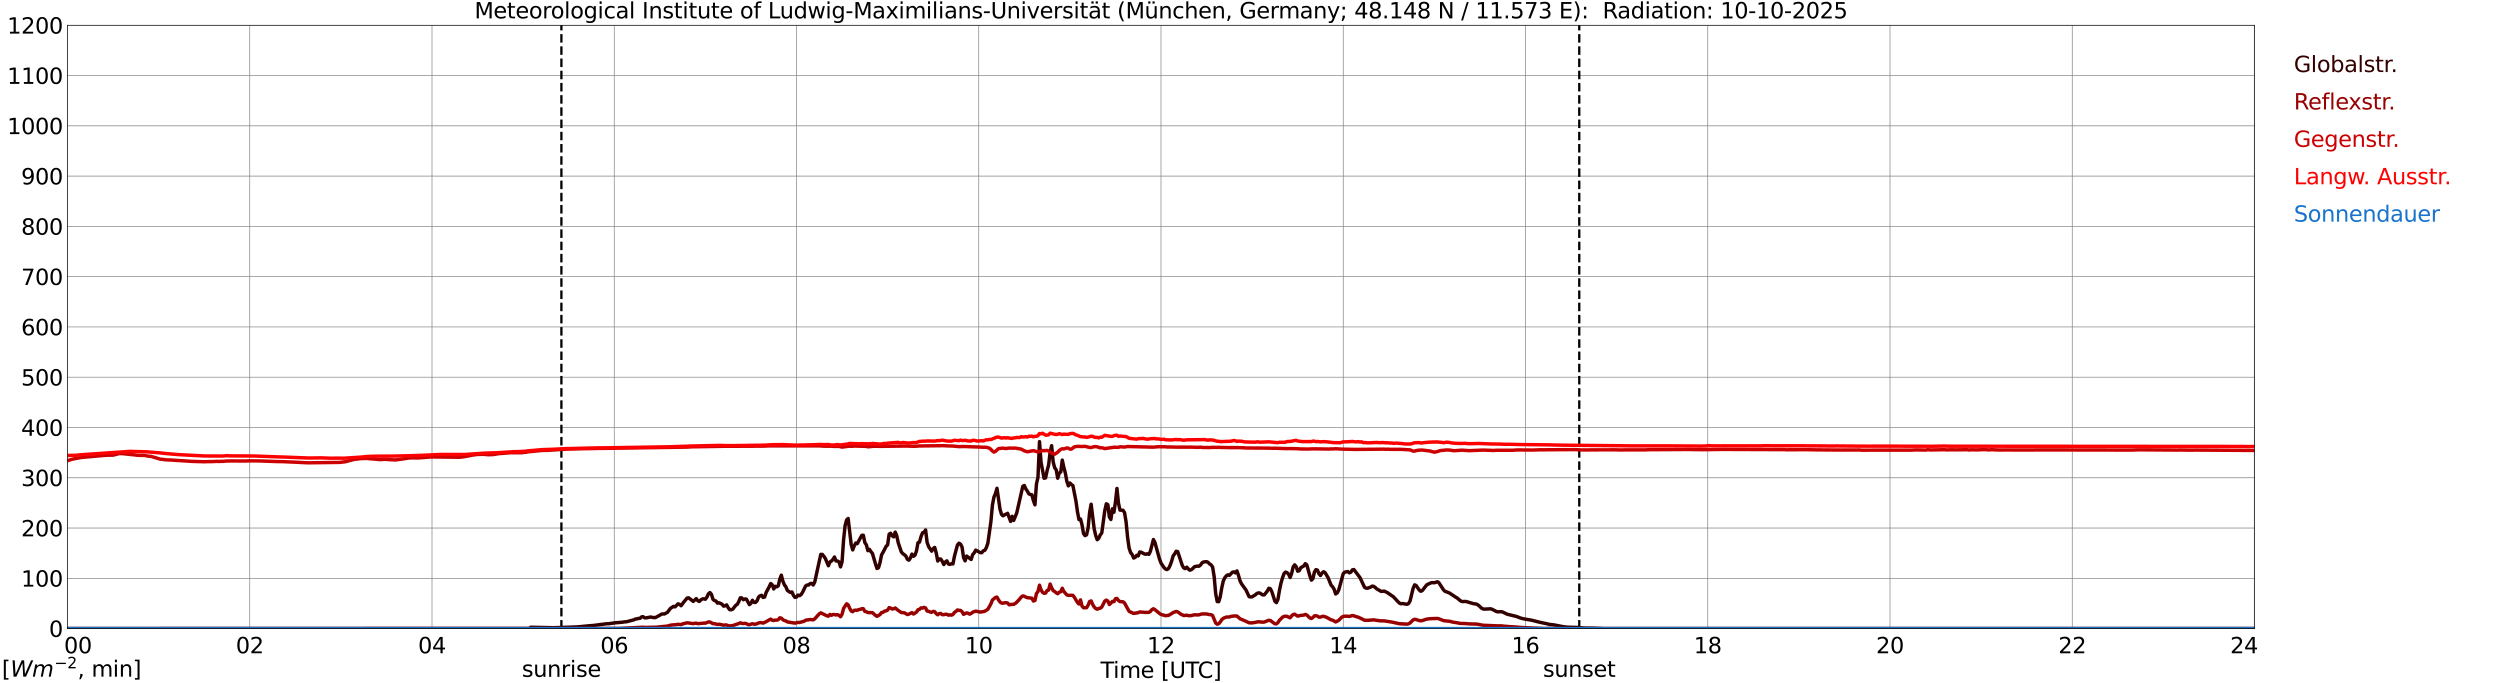 <?xml version="1.0" encoding="utf-8" standalone="no"?>
<!DOCTYPE svg PUBLIC "-//W3C//DTD SVG 1.1//EN"
  "http://www.w3.org/Graphics/SVG/1.1/DTD/svg11.dtd">
<svg xmlns:xlink="http://www.w3.org/1999/xlink" width="1085.4pt" height="296.64pt" viewBox="0 0 1085.4 296.64" xmlns="http://www.w3.org/2000/svg" version="1.1">
 <defs>
  <style type="text/css">*{stroke-linejoin: round; stroke-linecap: butt}</style>
 </defs>
 <g id="figure_1">
  <g id="patch_1">
   <path d="M 0 296.64 
L 1085.4 296.64 
L 1085.4 0 
L 0 0 
z
" style="fill: #ffffff"/>
  </g>
  <g id="axes_1">
   <g id="patch_2">
    <path d="M 29.306 272.909 
L 978.814 272.909 
L 978.814 10.976 
L 29.306 10.976 
z
" style="fill: #ffffff"/>
   </g>
   <g id="patch_3">
    <path d="M 978.814 272.909 
L 978.814 272.909 
L 978.814 10.976 
L 978.814 10.976 
z
" clip-path="url(#pe43773d897)" style="fill: #d3d3d3; opacity: 0.25; stroke: #d3d3d3; stroke-linejoin: miter"/>
   </g>
   <g id="matplotlib.axis_1">
    <g id="xtick_1">
     <g id="line2d_1">
      <path d="M 29.306 272.909 
L 29.306 10.976 
" clip-path="url(#pe43773d897)" style="fill: none; stroke: #808080; stroke-width: 0.3; stroke-linecap: square"/>
     </g>
     <g id="line2d_2"/>
     <g id="text_1">
      <!--    00 -->
      <g transform="translate(18.733 283.627) scale(0.095 -0.095)">
       <defs>
        <path id="DejaVuSans-20" transform="scale(0.016)"/>
        <path id="DejaVuSans-30" d="M 2034 4250 
Q 1547 4250 1301 3770 
Q 1056 3291 1056 2328 
Q 1056 1369 1301 889 
Q 1547 409 2034 409 
Q 2525 409 2770 889 
Q 3016 1369 3016 2328 
Q 3016 3291 2770 3770 
Q 2525 4250 2034 4250 
z
M 2034 4750 
Q 2819 4750 3233 4129 
Q 3647 3509 3647 2328 
Q 3647 1150 3233 529 
Q 2819 -91 2034 -91 
Q 1250 -91 836 529 
Q 422 1150 422 2328 
Q 422 3509 836 4129 
Q 1250 4750 2034 4750 
z
" transform="scale(0.016)"/>
       </defs>
       <use xlink:href="#DejaVuSans-20"/>
       <use xlink:href="#DejaVuSans-20" transform="translate(31.787 0)"/>
       <use xlink:href="#DejaVuSans-20" transform="translate(63.574 0)"/>
       <use xlink:href="#DejaVuSans-30" transform="translate(95.361 0)"/>
       <use xlink:href="#DejaVuSans-30" transform="translate(158.984 0)"/>
      </g>
     </g>
    </g>
    <g id="xtick_2">
     <g id="line2d_3">
      <path d="M 108.431 272.909 
L 108.431 10.976 
" clip-path="url(#pe43773d897)" style="fill: none; stroke: #808080; stroke-width: 0.3; stroke-linecap: square"/>
     </g>
     <g id="line2d_4"/>
     <g id="text_2">
      <!-- 02 -->
      <g transform="translate(102.387 283.627) scale(0.095 -0.095)">
       <defs>
        <path id="DejaVuSans-32" d="M 1228 531 
L 3431 531 
L 3431 0 
L 469 0 
L 469 531 
Q 828 903 1448 1529 
Q 2069 2156 2228 2338 
Q 2531 2678 2651 2914 
Q 2772 3150 2772 3378 
Q 2772 3750 2511 3984 
Q 2250 4219 1831 4219 
Q 1534 4219 1204 4116 
Q 875 4013 500 3803 
L 500 4441 
Q 881 4594 1212 4672 
Q 1544 4750 1819 4750 
Q 2544 4750 2975 4387 
Q 3406 4025 3406 3419 
Q 3406 3131 3298 2873 
Q 3191 2616 2906 2266 
Q 2828 2175 2409 1742 
Q 1991 1309 1228 531 
z
" transform="scale(0.016)"/>
       </defs>
       <use xlink:href="#DejaVuSans-30"/>
       <use xlink:href="#DejaVuSans-32" transform="translate(63.623 0)"/>
      </g>
     </g>
    </g>
    <g id="xtick_3">
     <g id="line2d_5">
      <path d="M 187.557 272.909 
L 187.557 10.976 
" clip-path="url(#pe43773d897)" style="fill: none; stroke: #808080; stroke-width: 0.3; stroke-linecap: square"/>
     </g>
     <g id="line2d_6"/>
     <g id="text_3">
      <!-- 04 -->
      <g transform="translate(181.513 283.627) scale(0.095 -0.095)">
       <defs>
        <path id="DejaVuSans-34" d="M 2419 4116 
L 825 1625 
L 2419 1625 
L 2419 4116 
z
M 2253 4666 
L 3047 4666 
L 3047 1625 
L 3713 1625 
L 3713 1100 
L 3047 1100 
L 3047 0 
L 2419 0 
L 2419 1100 
L 313 1100 
L 313 1709 
L 2253 4666 
z
" transform="scale(0.016)"/>
       </defs>
       <use xlink:href="#DejaVuSans-30"/>
       <use xlink:href="#DejaVuSans-34" transform="translate(63.623 0)"/>
      </g>
     </g>
    </g>
    <g id="xtick_4">
     <g id="line2d_7">
      <path d="M 266.683 272.909 
L 266.683 10.976 
" clip-path="url(#pe43773d897)" style="fill: none; stroke: #808080; stroke-width: 0.3; stroke-linecap: square"/>
     </g>
     <g id="line2d_8"/>
     <g id="text_4">
      <!-- 06 -->
      <g transform="translate(260.638 283.627) scale(0.095 -0.095)">
       <defs>
        <path id="DejaVuSans-36" d="M 2113 2584 
Q 1688 2584 1439 2293 
Q 1191 2003 1191 1497 
Q 1191 994 1439 701 
Q 1688 409 2113 409 
Q 2538 409 2786 701 
Q 3034 994 3034 1497 
Q 3034 2003 2786 2293 
Q 2538 2584 2113 2584 
z
M 3366 4563 
L 3366 3988 
Q 3128 4100 2886 4159 
Q 2644 4219 2406 4219 
Q 1781 4219 1451 3797 
Q 1122 3375 1075 2522 
Q 1259 2794 1537 2939 
Q 1816 3084 2150 3084 
Q 2853 3084 3261 2657 
Q 3669 2231 3669 1497 
Q 3669 778 3244 343 
Q 2819 -91 2113 -91 
Q 1303 -91 875 529 
Q 447 1150 447 2328 
Q 447 3434 972 4092 
Q 1497 4750 2381 4750 
Q 2619 4750 2861 4703 
Q 3103 4656 3366 4563 
z
" transform="scale(0.016)"/>
       </defs>
       <use xlink:href="#DejaVuSans-30"/>
       <use xlink:href="#DejaVuSans-36" transform="translate(63.623 0)"/>
      </g>
     </g>
    </g>
    <g id="xtick_5">
     <g id="line2d_9">
      <path d="M 345.808 272.909 
L 345.808 10.976 
" clip-path="url(#pe43773d897)" style="fill: none; stroke: #808080; stroke-width: 0.3; stroke-linecap: square"/>
     </g>
     <g id="line2d_10"/>
     <g id="text_5">
      <!-- 08 -->
      <g transform="translate(339.764 283.627) scale(0.095 -0.095)">
       <defs>
        <path id="DejaVuSans-38" d="M 2034 2216 
Q 1584 2216 1326 1975 
Q 1069 1734 1069 1313 
Q 1069 891 1326 650 
Q 1584 409 2034 409 
Q 2484 409 2743 651 
Q 3003 894 3003 1313 
Q 3003 1734 2745 1975 
Q 2488 2216 2034 2216 
z
M 1403 2484 
Q 997 2584 770 2862 
Q 544 3141 544 3541 
Q 544 4100 942 4425 
Q 1341 4750 2034 4750 
Q 2731 4750 3128 4425 
Q 3525 4100 3525 3541 
Q 3525 3141 3298 2862 
Q 3072 2584 2669 2484 
Q 3125 2378 3379 2068 
Q 3634 1759 3634 1313 
Q 3634 634 3220 271 
Q 2806 -91 2034 -91 
Q 1263 -91 848 271 
Q 434 634 434 1313 
Q 434 1759 690 2068 
Q 947 2378 1403 2484 
z
M 1172 3481 
Q 1172 3119 1398 2916 
Q 1625 2713 2034 2713 
Q 2441 2713 2670 2916 
Q 2900 3119 2900 3481 
Q 2900 3844 2670 4047 
Q 2441 4250 2034 4250 
Q 1625 4250 1398 4047 
Q 1172 3844 1172 3481 
z
" transform="scale(0.016)"/>
       </defs>
       <use xlink:href="#DejaVuSans-30"/>
       <use xlink:href="#DejaVuSans-38" transform="translate(63.623 0)"/>
      </g>
     </g>
    </g>
    <g id="xtick_6">
     <g id="line2d_11">
      <path d="M 424.934 272.909 
L 424.934 10.976 
" clip-path="url(#pe43773d897)" style="fill: none; stroke: #808080; stroke-width: 0.3; stroke-linecap: square"/>
     </g>
     <g id="line2d_12"/>
     <g id="text_6">
      <!-- 10 -->
      <g transform="translate(418.89 283.627) scale(0.095 -0.095)">
       <defs>
        <path id="DejaVuSans-31" d="M 794 531 
L 1825 531 
L 1825 4091 
L 703 3866 
L 703 4441 
L 1819 4666 
L 2450 4666 
L 2450 531 
L 3481 531 
L 3481 0 
L 794 0 
L 794 531 
z
" transform="scale(0.016)"/>
       </defs>
       <use xlink:href="#DejaVuSans-31"/>
       <use xlink:href="#DejaVuSans-30" transform="translate(63.623 0)"/>
      </g>
     </g>
    </g>
    <g id="xtick_7">
     <g id="line2d_13">
      <path d="M 504.06 272.909 
L 504.06 10.976 
" clip-path="url(#pe43773d897)" style="fill: none; stroke: #808080; stroke-width: 0.3; stroke-linecap: square"/>
     </g>
     <g id="line2d_14"/>
     <g id="text_7">
      <!-- 12 -->
      <g transform="translate(498.015 283.627) scale(0.095 -0.095)">
       <use xlink:href="#DejaVuSans-31"/>
       <use xlink:href="#DejaVuSans-32" transform="translate(63.623 0)"/>
      </g>
     </g>
    </g>
    <g id="xtick_8">
     <g id="line2d_15">
      <path d="M 583.185 272.909 
L 583.185 10.976 
" clip-path="url(#pe43773d897)" style="fill: none; stroke: #808080; stroke-width: 0.3; stroke-linecap: square"/>
     </g>
     <g id="line2d_16"/>
     <g id="text_8">
      <!-- 14 -->
      <g transform="translate(577.141 283.627) scale(0.095 -0.095)">
       <use xlink:href="#DejaVuSans-31"/>
       <use xlink:href="#DejaVuSans-34" transform="translate(63.623 0)"/>
      </g>
     </g>
    </g>
    <g id="xtick_9">
     <g id="line2d_17">
      <path d="M 662.311 272.909 
L 662.311 10.976 
" clip-path="url(#pe43773d897)" style="fill: none; stroke: #808080; stroke-width: 0.3; stroke-linecap: square"/>
     </g>
     <g id="line2d_18"/>
     <g id="text_9">
      <!-- 16 -->
      <g transform="translate(656.267 283.627) scale(0.095 -0.095)">
       <use xlink:href="#DejaVuSans-31"/>
       <use xlink:href="#DejaVuSans-36" transform="translate(63.623 0)"/>
      </g>
     </g>
    </g>
    <g id="xtick_10">
     <g id="line2d_19">
      <path d="M 741.437 272.909 
L 741.437 10.976 
" clip-path="url(#pe43773d897)" style="fill: none; stroke: #808080; stroke-width: 0.3; stroke-linecap: square"/>
     </g>
     <g id="line2d_20"/>
     <g id="text_10">
      <!-- 18 -->
      <g transform="translate(735.392 283.627) scale(0.095 -0.095)">
       <use xlink:href="#DejaVuSans-31"/>
       <use xlink:href="#DejaVuSans-38" transform="translate(63.623 0)"/>
      </g>
     </g>
    </g>
    <g id="xtick_11">
     <g id="line2d_21">
      <path d="M 820.562 272.909 
L 820.562 10.976 
" clip-path="url(#pe43773d897)" style="fill: none; stroke: #808080; stroke-width: 0.3; stroke-linecap: square"/>
     </g>
     <g id="line2d_22"/>
     <g id="text_11">
      <!-- 20 -->
      <g transform="translate(814.518 283.627) scale(0.095 -0.095)">
       <use xlink:href="#DejaVuSans-32"/>
       <use xlink:href="#DejaVuSans-30" transform="translate(63.623 0)"/>
      </g>
     </g>
    </g>
    <g id="xtick_12">
     <g id="line2d_23">
      <path d="M 899.688 272.909 
L 899.688 10.976 
" clip-path="url(#pe43773d897)" style="fill: none; stroke: #808080; stroke-width: 0.3; stroke-linecap: square"/>
     </g>
     <g id="line2d_24"/>
     <g id="text_12">
      <!-- 22 -->
      <g transform="translate(893.644 283.627) scale(0.095 -0.095)">
       <use xlink:href="#DejaVuSans-32"/>
       <use xlink:href="#DejaVuSans-32" transform="translate(63.623 0)"/>
      </g>
     </g>
    </g>
    <g id="xtick_13">
     <g id="line2d_25">
      <path d="M 978.814 272.909 
L 978.814 10.976 
" clip-path="url(#pe43773d897)" style="fill: none; stroke: #808080; stroke-width: 0.3; stroke-linecap: square"/>
     </g>
     <g id="line2d_26"/>
     <g id="text_13">
      <!-- 24    -->
      <g transform="translate(968.241 283.627) scale(0.095 -0.095)">
       <use xlink:href="#DejaVuSans-32"/>
       <use xlink:href="#DejaVuSans-34" transform="translate(63.623 0)"/>
       <use xlink:href="#DejaVuSans-20" transform="translate(127.246 0)"/>
       <use xlink:href="#DejaVuSans-20" transform="translate(159.033 0)"/>
       <use xlink:href="#DejaVuSans-20" transform="translate(190.82 0)"/>
      </g>
     </g>
    </g>
    <g id="text_14">
     <!-- Time [UTC] -->
     <g transform="translate(477.806 294.322) scale(0.095 -0.095)">
      <defs>
       <path id="DejaVuSans-54" d="M -19 4666 
L 3928 4666 
L 3928 4134 
L 2272 4134 
L 2272 0 
L 1638 0 
L 1638 4134 
L -19 4134 
L -19 4666 
z
" transform="scale(0.016)"/>
       <path id="DejaVuSans-69" d="M 603 3500 
L 1178 3500 
L 1178 0 
L 603 0 
L 603 3500 
z
M 603 4863 
L 1178 4863 
L 1178 4134 
L 603 4134 
L 603 4863 
z
" transform="scale(0.016)"/>
       <path id="DejaVuSans-6d" d="M 3328 2828 
Q 3544 3216 3844 3400 
Q 4144 3584 4550 3584 
Q 5097 3584 5394 3201 
Q 5691 2819 5691 2113 
L 5691 0 
L 5113 0 
L 5113 2094 
Q 5113 2597 4934 2840 
Q 4756 3084 4391 3084 
Q 3944 3084 3684 2787 
Q 3425 2491 3425 1978 
L 3425 0 
L 2847 0 
L 2847 2094 
Q 2847 2600 2669 2842 
Q 2491 3084 2119 3084 
Q 1678 3084 1418 2786 
Q 1159 2488 1159 1978 
L 1159 0 
L 581 0 
L 581 3500 
L 1159 3500 
L 1159 2956 
Q 1356 3278 1631 3431 
Q 1906 3584 2284 3584 
Q 2666 3584 2933 3390 
Q 3200 3197 3328 2828 
z
" transform="scale(0.016)"/>
       <path id="DejaVuSans-65" d="M 3597 1894 
L 3597 1613 
L 953 1613 
Q 991 1019 1311 708 
Q 1631 397 2203 397 
Q 2534 397 2845 478 
Q 3156 559 3463 722 
L 3463 178 
Q 3153 47 2828 -22 
Q 2503 -91 2169 -91 
Q 1331 -91 842 396 
Q 353 884 353 1716 
Q 353 2575 817 3079 
Q 1281 3584 2069 3584 
Q 2775 3584 3186 3129 
Q 3597 2675 3597 1894 
z
M 3022 2063 
Q 3016 2534 2758 2815 
Q 2500 3097 2075 3097 
Q 1594 3097 1305 2825 
Q 1016 2553 972 2059 
L 3022 2063 
z
" transform="scale(0.016)"/>
       <path id="DejaVuSans-5b" d="M 550 4863 
L 1875 4863 
L 1875 4416 
L 1125 4416 
L 1125 -397 
L 1875 -397 
L 1875 -844 
L 550 -844 
L 550 4863 
z
" transform="scale(0.016)"/>
       <path id="DejaVuSans-55" d="M 556 4666 
L 1191 4666 
L 1191 1831 
Q 1191 1081 1462 751 
Q 1734 422 2344 422 
Q 2950 422 3222 751 
Q 3494 1081 3494 1831 
L 3494 4666 
L 4128 4666 
L 4128 1753 
Q 4128 841 3676 375 
Q 3225 -91 2344 -91 
Q 1459 -91 1007 375 
Q 556 841 556 1753 
L 556 4666 
z
" transform="scale(0.016)"/>
       <path id="DejaVuSans-43" d="M 4122 4306 
L 4122 3641 
Q 3803 3938 3442 4084 
Q 3081 4231 2675 4231 
Q 1875 4231 1450 3742 
Q 1025 3253 1025 2328 
Q 1025 1406 1450 917 
Q 1875 428 2675 428 
Q 3081 428 3442 575 
Q 3803 722 4122 1019 
L 4122 359 
Q 3791 134 3420 21 
Q 3050 -91 2638 -91 
Q 1578 -91 968 557 
Q 359 1206 359 2328 
Q 359 3453 968 4101 
Q 1578 4750 2638 4750 
Q 3056 4750 3426 4639 
Q 3797 4528 4122 4306 
z
" transform="scale(0.016)"/>
       <path id="DejaVuSans-5d" d="M 1947 4863 
L 1947 -844 
L 622 -844 
L 622 -397 
L 1369 -397 
L 1369 4416 
L 622 4416 
L 622 4863 
L 1947 4863 
z
" transform="scale(0.016)"/>
      </defs>
      <use xlink:href="#DejaVuSans-54"/>
      <use xlink:href="#DejaVuSans-69" transform="translate(57.959 0)"/>
      <use xlink:href="#DejaVuSans-6d" transform="translate(85.742 0)"/>
      <use xlink:href="#DejaVuSans-65" transform="translate(183.154 0)"/>
      <use xlink:href="#DejaVuSans-20" transform="translate(244.678 0)"/>
      <use xlink:href="#DejaVuSans-5b" transform="translate(276.465 0)"/>
      <use xlink:href="#DejaVuSans-55" transform="translate(315.479 0)"/>
      <use xlink:href="#DejaVuSans-54" transform="translate(388.672 0)"/>
      <use xlink:href="#DejaVuSans-43" transform="translate(443.881 0)"/>
      <use xlink:href="#DejaVuSans-5d" transform="translate(513.705 0)"/>
     </g>
    </g>
   </g>
   <g id="matplotlib.axis_2">
    <g id="ytick_1">
     <g id="line2d_27">
      <path d="M 29.306 272.909 
L 978.814 272.909 
" clip-path="url(#pe43773d897)" style="fill: none; stroke: #808080; stroke-width: 0.3; stroke-linecap: square"/>
     </g>
     <g id="line2d_28"/>
     <g id="text_15">
      <!-- 0 -->
      <g transform="translate(21.261 276.518) scale(0.095 -0.095)">
       <use xlink:href="#DejaVuSans-30"/>
      </g>
     </g>
    </g>
    <g id="ytick_2">
     <g id="line2d_29">
      <path d="M 29.306 251.081 
L 978.814 251.081 
" clip-path="url(#pe43773d897)" style="fill: none; stroke: #808080; stroke-width: 0.3; stroke-linecap: square"/>
     </g>
     <g id="line2d_30"/>
     <g id="text_16">
      <!-- 100 -->
      <g transform="translate(9.173 254.69) scale(0.095 -0.095)">
       <use xlink:href="#DejaVuSans-31"/>
       <use xlink:href="#DejaVuSans-30" transform="translate(63.623 0)"/>
       <use xlink:href="#DejaVuSans-30" transform="translate(127.246 0)"/>
      </g>
     </g>
    </g>
    <g id="ytick_3">
     <g id="line2d_31">
      <path d="M 29.306 229.253 
L 978.814 229.253 
" clip-path="url(#pe43773d897)" style="fill: none; stroke: #808080; stroke-width: 0.3; stroke-linecap: square"/>
     </g>
     <g id="line2d_32"/>
     <g id="text_17">
      <!-- 200 -->
      <g transform="translate(9.173 232.863) scale(0.095 -0.095)">
       <use xlink:href="#DejaVuSans-32"/>
       <use xlink:href="#DejaVuSans-30" transform="translate(63.623 0)"/>
       <use xlink:href="#DejaVuSans-30" transform="translate(127.246 0)"/>
      </g>
     </g>
    </g>
    <g id="ytick_4">
     <g id="line2d_33">
      <path d="M 29.306 207.426 
L 978.814 207.426 
" clip-path="url(#pe43773d897)" style="fill: none; stroke: #808080; stroke-width: 0.3; stroke-linecap: square"/>
     </g>
     <g id="line2d_34"/>
     <g id="text_18">
      <!-- 300 -->
      <g transform="translate(9.173 211.035) scale(0.095 -0.095)">
       <defs>
        <path id="DejaVuSans-33" d="M 2597 2516 
Q 3050 2419 3304 2112 
Q 3559 1806 3559 1356 
Q 3559 666 3084 287 
Q 2609 -91 1734 -91 
Q 1441 -91 1130 -33 
Q 819 25 488 141 
L 488 750 
Q 750 597 1062 519 
Q 1375 441 1716 441 
Q 2309 441 2620 675 
Q 2931 909 2931 1356 
Q 2931 1769 2642 2001 
Q 2353 2234 1838 2234 
L 1294 2234 
L 1294 2753 
L 1863 2753 
Q 2328 2753 2575 2939 
Q 2822 3125 2822 3475 
Q 2822 3834 2567 4026 
Q 2313 4219 1838 4219 
Q 1578 4219 1281 4162 
Q 984 4106 628 3988 
L 628 4550 
Q 988 4650 1302 4700 
Q 1616 4750 1894 4750 
Q 2613 4750 3031 4423 
Q 3450 4097 3450 3541 
Q 3450 3153 3228 2886 
Q 3006 2619 2597 2516 
z
" transform="scale(0.016)"/>
       </defs>
       <use xlink:href="#DejaVuSans-33"/>
       <use xlink:href="#DejaVuSans-30" transform="translate(63.623 0)"/>
       <use xlink:href="#DejaVuSans-30" transform="translate(127.246 0)"/>
      </g>
     </g>
    </g>
    <g id="ytick_5">
     <g id="line2d_35">
      <path d="M 29.306 185.598 
L 978.814 185.598 
" clip-path="url(#pe43773d897)" style="fill: none; stroke: #808080; stroke-width: 0.3; stroke-linecap: square"/>
     </g>
     <g id="line2d_36"/>
     <g id="text_19">
      <!-- 400 -->
      <g transform="translate(9.173 189.207) scale(0.095 -0.095)">
       <use xlink:href="#DejaVuSans-34"/>
       <use xlink:href="#DejaVuSans-30" transform="translate(63.623 0)"/>
       <use xlink:href="#DejaVuSans-30" transform="translate(127.246 0)"/>
      </g>
     </g>
    </g>
    <g id="ytick_6">
     <g id="line2d_37">
      <path d="M 29.306 163.77 
L 978.814 163.77 
" clip-path="url(#pe43773d897)" style="fill: none; stroke: #808080; stroke-width: 0.3; stroke-linecap: square"/>
     </g>
     <g id="line2d_38"/>
     <g id="text_20">
      <!-- 500 -->
      <g transform="translate(9.173 167.379) scale(0.095 -0.095)">
       <defs>
        <path id="DejaVuSans-35" d="M 691 4666 
L 3169 4666 
L 3169 4134 
L 1269 4134 
L 1269 2991 
Q 1406 3038 1543 3061 
Q 1681 3084 1819 3084 
Q 2600 3084 3056 2656 
Q 3513 2228 3513 1497 
Q 3513 744 3044 326 
Q 2575 -91 1722 -91 
Q 1428 -91 1123 -41 
Q 819 9 494 109 
L 494 744 
Q 775 591 1075 516 
Q 1375 441 1709 441 
Q 2250 441 2565 725 
Q 2881 1009 2881 1497 
Q 2881 1984 2565 2268 
Q 2250 2553 1709 2553 
Q 1456 2553 1204 2497 
Q 953 2441 691 2322 
L 691 4666 
z
" transform="scale(0.016)"/>
       </defs>
       <use xlink:href="#DejaVuSans-35"/>
       <use xlink:href="#DejaVuSans-30" transform="translate(63.623 0)"/>
       <use xlink:href="#DejaVuSans-30" transform="translate(127.246 0)"/>
      </g>
     </g>
    </g>
    <g id="ytick_7">
     <g id="line2d_39">
      <path d="M 29.306 141.942 
L 978.814 141.942 
" clip-path="url(#pe43773d897)" style="fill: none; stroke: #808080; stroke-width: 0.3; stroke-linecap: square"/>
     </g>
     <g id="line2d_40"/>
     <g id="text_21">
      <!-- 600 -->
      <g transform="translate(9.173 145.551) scale(0.095 -0.095)">
       <use xlink:href="#DejaVuSans-36"/>
       <use xlink:href="#DejaVuSans-30" transform="translate(63.623 0)"/>
       <use xlink:href="#DejaVuSans-30" transform="translate(127.246 0)"/>
      </g>
     </g>
    </g>
    <g id="ytick_8">
     <g id="line2d_41">
      <path d="M 29.306 120.114 
L 978.814 120.114 
" clip-path="url(#pe43773d897)" style="fill: none; stroke: #808080; stroke-width: 0.3; stroke-linecap: square"/>
     </g>
     <g id="line2d_42"/>
     <g id="text_22">
      <!-- 700 -->
      <g transform="translate(9.173 123.724) scale(0.095 -0.095)">
       <defs>
        <path id="DejaVuSans-37" d="M 525 4666 
L 3525 4666 
L 3525 4397 
L 1831 0 
L 1172 0 
L 2766 4134 
L 525 4134 
L 525 4666 
z
" transform="scale(0.016)"/>
       </defs>
       <use xlink:href="#DejaVuSans-37"/>
       <use xlink:href="#DejaVuSans-30" transform="translate(63.623 0)"/>
       <use xlink:href="#DejaVuSans-30" transform="translate(127.246 0)"/>
      </g>
     </g>
    </g>
    <g id="ytick_9">
     <g id="line2d_43">
      <path d="M 29.306 98.287 
L 978.814 98.287 
" clip-path="url(#pe43773d897)" style="fill: none; stroke: #808080; stroke-width: 0.3; stroke-linecap: square"/>
     </g>
     <g id="line2d_44"/>
     <g id="text_23">
      <!-- 800 -->
      <g transform="translate(9.173 101.896) scale(0.095 -0.095)">
       <use xlink:href="#DejaVuSans-38"/>
       <use xlink:href="#DejaVuSans-30" transform="translate(63.623 0)"/>
       <use xlink:href="#DejaVuSans-30" transform="translate(127.246 0)"/>
      </g>
     </g>
    </g>
    <g id="ytick_10">
     <g id="line2d_45">
      <path d="M 29.306 76.459 
L 978.814 76.459 
" clip-path="url(#pe43773d897)" style="fill: none; stroke: #808080; stroke-width: 0.3; stroke-linecap: square"/>
     </g>
     <g id="line2d_46"/>
     <g id="text_24">
      <!-- 900 -->
      <g transform="translate(9.173 80.068) scale(0.095 -0.095)">
       <defs>
        <path id="DejaVuSans-39" d="M 703 97 
L 703 672 
Q 941 559 1184 500 
Q 1428 441 1663 441 
Q 2288 441 2617 861 
Q 2947 1281 2994 2138 
Q 2813 1869 2534 1725 
Q 2256 1581 1919 1581 
Q 1219 1581 811 2004 
Q 403 2428 403 3163 
Q 403 3881 828 4315 
Q 1253 4750 1959 4750 
Q 2769 4750 3195 4129 
Q 3622 3509 3622 2328 
Q 3622 1225 3098 567 
Q 2575 -91 1691 -91 
Q 1453 -91 1209 -44 
Q 966 3 703 97 
z
M 1959 2075 
Q 2384 2075 2632 2365 
Q 2881 2656 2881 3163 
Q 2881 3666 2632 3958 
Q 2384 4250 1959 4250 
Q 1534 4250 1286 3958 
Q 1038 3666 1038 3163 
Q 1038 2656 1286 2365 
Q 1534 2075 1959 2075 
z
" transform="scale(0.016)"/>
       </defs>
       <use xlink:href="#DejaVuSans-39"/>
       <use xlink:href="#DejaVuSans-30" transform="translate(63.623 0)"/>
       <use xlink:href="#DejaVuSans-30" transform="translate(127.246 0)"/>
      </g>
     </g>
    </g>
    <g id="ytick_11">
     <g id="line2d_47">
      <path d="M 29.306 54.631 
L 978.814 54.631 
" clip-path="url(#pe43773d897)" style="fill: none; stroke: #808080; stroke-width: 0.3; stroke-linecap: square"/>
     </g>
     <g id="line2d_48"/>
     <g id="text_25">
      <!-- 1000 -->
      <g transform="translate(3.128 58.24) scale(0.095 -0.095)">
       <use xlink:href="#DejaVuSans-31"/>
       <use xlink:href="#DejaVuSans-30" transform="translate(63.623 0)"/>
       <use xlink:href="#DejaVuSans-30" transform="translate(127.246 0)"/>
       <use xlink:href="#DejaVuSans-30" transform="translate(190.869 0)"/>
      </g>
     </g>
    </g>
    <g id="ytick_12">
     <g id="line2d_49">
      <path d="M 29.306 32.803 
L 978.814 32.803 
" clip-path="url(#pe43773d897)" style="fill: none; stroke: #808080; stroke-width: 0.3; stroke-linecap: square"/>
     </g>
     <g id="line2d_50"/>
     <g id="text_26">
      <!-- 1100 -->
      <g transform="translate(3.128 36.413) scale(0.095 -0.095)">
       <use xlink:href="#DejaVuSans-31"/>
       <use xlink:href="#DejaVuSans-31" transform="translate(63.623 0)"/>
       <use xlink:href="#DejaVuSans-30" transform="translate(127.246 0)"/>
       <use xlink:href="#DejaVuSans-30" transform="translate(190.869 0)"/>
      </g>
     </g>
    </g>
    <g id="ytick_13">
     <g id="line2d_51">
      <path d="M 29.306 10.976 
L 978.814 10.976 
" clip-path="url(#pe43773d897)" style="fill: none; stroke: #808080; stroke-width: 0.3; stroke-linecap: square"/>
     </g>
     <g id="line2d_52"/>
     <g id="text_27">
      <!-- 1200 -->
      <g transform="translate(3.128 14.585) scale(0.095 -0.095)">
       <use xlink:href="#DejaVuSans-31"/>
       <use xlink:href="#DejaVuSans-32" transform="translate(63.623 0)"/>
       <use xlink:href="#DejaVuSans-30" transform="translate(127.246 0)"/>
       <use xlink:href="#DejaVuSans-30" transform="translate(190.869 0)"/>
      </g>
     </g>
    </g>
   </g>
   <g id="line2d_53">
    <path d="M 243.736 272.909 
L 243.736 10.976 
" clip-path="url(#pe43773d897)" style="fill: none; stroke-dasharray: 3.7,1.6; stroke-dashoffset: 0; stroke: #000000"/>
   </g>
   <g id="line2d_54">
    <path d="M 685.653 272.909 
L 685.653 10.976 
" clip-path="url(#pe43773d897)" style="fill: none; stroke-dasharray: 3.7,1.6; stroke-dashoffset: 0; stroke: #000000"/>
   </g>
   <g id="line2d_55">
    <path d="M 29.306 272.909 
L 229.757 272.909 
L 230.417 272.326 
L 240.308 272.525 
L 244.923 272.381 
L 250.858 272.162 
L 256.133 271.656 
L 257.451 271.566 
L 263.386 270.805 
L 264.045 270.822 
L 267.342 270.37 
L 269.98 270.172 
L 271.298 269.971 
L 271.958 269.953 
L 275.255 269.085 
L 275.914 268.74 
L 276.573 268.685 
L 277.233 268.486 
L 277.892 268.449 
L 278.552 267.816 
L 279.211 267.744 
L 279.87 268.233 
L 280.53 268.251 
L 282.508 267.871 
L 283.167 268.052 
L 284.486 268.159 
L 286.464 267.109 
L 287.124 266.675 
L 287.783 266.531 
L 288.442 266.583 
L 289.761 265.861 
L 291.08 264.138 
L 292.399 263.27 
L 293.058 263.486 
L 294.377 262.165 
L 295.036 262.399 
L 295.696 262.979 
L 297.014 261.205 
L 298.333 259.646 
L 298.992 259.557 
L 300.311 260.589 
L 300.971 261.113 
L 302.289 259.899 
L 302.949 260.805 
L 303.608 261.113 
L 304.267 260.46 
L 304.927 260.063 
L 305.586 259.954 
L 306.246 260.172 
L 306.905 259.266 
L 307.564 257.817 
L 308.224 257.274 
L 308.883 258.016 
L 309.543 260.227 
L 310.202 260.733 
L 310.861 260.952 
L 311.521 261.875 
L 312.18 261.694 
L 313.499 262.327 
L 314.158 263.161 
L 314.818 263.016 
L 315.477 262.617 
L 316.136 263.813 
L 316.796 264.682 
L 317.455 264.736 
L 318.114 264.483 
L 319.433 262.816 
L 320.093 262.364 
L 320.752 261.185 
L 321.411 259.537 
L 322.071 259.609 
L 322.73 260.353 
L 323.39 260.046 
L 324.049 260.118 
L 325.368 262.508 
L 326.027 261.91 
L 326.686 260.607 
L 327.346 261.513 
L 328.005 261.567 
L 328.665 260.897 
L 329.324 259.266 
L 329.983 258.686 
L 330.643 258.47 
L 331.302 259.376 
L 331.961 259.212 
L 332.621 257.256 
L 333.94 254.809 
L 334.599 253.36 
L 335.258 253.868 
L 335.918 255.698 
L 336.577 254.539 
L 337.236 254.774 
L 337.896 254.32 
L 338.555 251.441 
L 339.215 249.719 
L 339.874 252.273 
L 340.533 253.886 
L 341.193 254.755 
L 341.852 256.368 
L 343.171 257.219 
L 343.83 257.02 
L 344.49 258.505 
L 345.149 259.356 
L 345.808 259.229 
L 346.468 258.361 
L 347.127 258.596 
L 347.787 258.142 
L 348.446 257.147 
L 349.765 254.412 
L 350.424 253.978 
L 351.083 253.978 
L 351.743 253.36 
L 352.402 253.288 
L 353.062 253.978 
L 353.721 252.709 
L 355.04 246.659 
L 356.359 240.68 
L 357.018 240.7 
L 357.677 241.496 
L 358.337 242.492 
L 359.655 245.626 
L 360.315 243.978 
L 360.974 243.596 
L 361.634 242.891 
L 362.293 241.822 
L 362.952 243.542 
L 363.612 243.561 
L 364.271 243.978 
L 364.93 246.115 
L 365.59 243.869 
L 366.249 234.359 
L 366.909 228.199 
L 367.568 225.717 
L 368.227 225.102 
L 369.546 236.352 
L 370.206 238.742 
L 370.865 237.022 
L 371.524 235.771 
L 372.184 236.044 
L 374.162 232.42 
L 374.821 232.383 
L 375.481 235.555 
L 376.14 236.568 
L 376.799 239.069 
L 377.459 238.506 
L 378.118 239.504 
L 378.777 240.283 
L 380.096 244.81 
L 380.756 246.822 
L 381.415 246.478 
L 382.074 244.249 
L 382.734 240.898 
L 383.393 239.774 
L 384.712 237.22 
L 385.371 236.55 
L 386.031 231.914 
L 386.69 231.515 
L 387.349 232.639 
L 388.009 233.073 
L 388.668 231.026 
L 389.328 232.619 
L 389.987 235.662 
L 391.306 239.613 
L 391.965 240.372 
L 392.624 240.826 
L 393.284 241.422 
L 393.943 242.819 
L 394.603 243.199 
L 395.262 242.276 
L 395.921 240.571 
L 396.581 241.514 
L 397.24 241.062 
L 397.899 239.176 
L 398.559 235.59 
L 399.218 235.354 
L 399.878 232.927 
L 400.537 231.316 
L 401.196 231.098 
L 401.856 230.083 
L 402.515 235.463 
L 403.175 237.33 
L 404.493 239.285 
L 405.153 238.198 
L 405.812 237.674 
L 406.471 240.082 
L 407.131 243.561 
L 407.79 242.69 
L 408.45 242.728 
L 409.109 243.743 
L 409.768 245.1 
L 410.428 243.978 
L 411.087 243.507 
L 411.746 244.847 
L 412.406 245.046 
L 413.065 244.755 
L 413.725 244.83 
L 414.384 241.477 
L 415.703 236.587 
L 416.362 235.843 
L 417.022 236.26 
L 417.681 237.493 
L 418.34 242.057 
L 419 243.489 
L 419.659 241.422 
L 421.637 242.891 
L 422.297 240.772 
L 422.956 240.047 
L 423.615 238.851 
L 424.934 239.576 
L 425.593 239.938 
L 426.253 239.938 
L 426.912 239.124 
L 427.572 238.923 
L 428.231 237.746 
L 428.89 235.826 
L 430.209 226.479 
L 430.869 219.306 
L 431.528 215.827 
L 432.187 214.288 
L 432.847 212.005 
L 434.165 221.081 
L 434.825 223.364 
L 435.484 223.943 
L 436.144 223.491 
L 436.803 223.238 
L 437.462 222.856 
L 438.781 226.389 
L 439.44 224.161 
L 440.1 225.953 
L 441.419 222.746 
L 444.056 211.136 
L 444.716 210.774 
L 445.375 212.295 
L 446.034 213.201 
L 446.694 214.415 
L 447.353 214.705 
L 448.012 214.795 
L 448.672 217.386 
L 449.331 219.18 
L 449.991 210.086 
L 450.65 207.205 
L 451.309 191.753 
L 451.969 200.665 
L 453.287 207.639 
L 453.947 207.478 
L 454.606 204.361 
L 455.266 201.879 
L 455.925 196.32 
L 456.584 193.493 
L 457.244 200.576 
L 457.903 203.075 
L 458.563 203.981 
L 459.222 207.622 
L 459.881 205.413 
L 460.541 204.887 
L 461.2 199.76 
L 461.859 202.84 
L 462.519 205.339 
L 463.178 208.962 
L 463.838 210.938 
L 464.497 209.704 
L 465.156 210.374 
L 465.816 210.828 
L 467.134 217.567 
L 467.794 222.205 
L 468.453 225.591 
L 469.113 225.337 
L 469.772 227.874 
L 470.431 231.678 
L 471.091 232.547 
L 471.75 232.185 
L 472.409 229.231 
L 473.069 222.439 
L 473.728 218.924 
L 475.047 229.576 
L 475.706 232.493 
L 476.366 234.322 
L 477.025 233.706 
L 477.685 232.257 
L 478.344 231.371 
L 479.663 221.624 
L 480.322 218.726 
L 480.981 219.106 
L 481.641 224.432 
L 482.3 225.536 
L 482.96 220.9 
L 483.619 222.386 
L 484.278 218.021 
L 484.938 212.06 
L 485.597 218.455 
L 486.256 221.48 
L 487.575 221.552 
L 488.235 222.585 
L 488.894 226.551 
L 489.553 233.289 
L 490.213 237.963 
L 490.872 239.901 
L 491.532 240.752 
L 492.191 242.276 
L 492.85 241.985 
L 493.51 241.097 
L 494.169 241.37 
L 494.828 239.648 
L 495.488 239.774 
L 496.807 240.464 
L 497.466 240.663 
L 498.125 240.409 
L 498.785 240.68 
L 499.444 239.377 
L 500.763 234.25 
L 501.422 235.518 
L 503.4 242.69 
L 504.06 244.467 
L 505.379 246.44 
L 506.038 247.076 
L 506.697 247.274 
L 507.357 246.785 
L 508.016 245.48 
L 508.675 243.633 
L 509.335 241.333 
L 509.994 240.481 
L 510.654 239.34 
L 511.313 239.486 
L 513.291 245.48 
L 513.95 246.604 
L 514.61 246.857 
L 515.269 246.242 
L 515.929 247.056 
L 516.588 247.565 
L 517.247 247.311 
L 517.907 246.785 
L 518.566 246.043 
L 519.885 245.77 
L 520.544 245.842 
L 521.204 245.319 
L 521.863 244.393 
L 522.522 243.996 
L 523.841 243.832 
L 524.501 244.159 
L 525.16 244.864 
L 525.819 245.246 
L 526.479 246.242 
L 527.138 250.317 
L 527.797 257.69 
L 528.457 261.168 
L 529.116 261.222 
L 529.776 259.12 
L 530.435 255.209 
L 531.094 252.292 
L 531.754 250.843 
L 532.413 250.009 
L 533.073 249.575 
L 533.732 249.811 
L 535.051 248.451 
L 535.71 248.27 
L 536.369 248.724 
L 537.029 247.855 
L 537.688 249.756 
L 538.348 252.111 
L 539.007 253.452 
L 540.985 256.204 
L 542.304 259.031 
L 542.963 259.175 
L 543.623 259.103 
L 544.941 258.306 
L 545.601 257.725 
L 546.26 257.418 
L 546.919 257.455 
L 548.238 258.306 
L 548.898 258.269 
L 550.216 256.603 
L 550.876 255.407 
L 551.535 255.626 
L 552.195 256.929 
L 553.513 261.041 
L 554.173 261.622 
L 554.832 260.207 
L 555.491 256.276 
L 556.151 253.179 
L 556.81 250.898 
L 557.47 249.031 
L 558.129 248.379 
L 558.788 248.615 
L 559.448 249.23 
L 560.107 250.734 
L 560.766 249.014 
L 561.426 246.17 
L 562.085 245.227 
L 562.745 246.006 
L 563.404 247.999 
L 564.063 247.763 
L 564.723 246.478 
L 566.042 245.735 
L 566.701 244.738 
L 567.36 245.227 
L 568.679 249.974 
L 569.338 251.858 
L 569.998 251.26 
L 570.657 248.398 
L 571.317 247.311 
L 571.976 247.527 
L 572.635 249.086 
L 573.295 249.865 
L 573.954 248.813 
L 574.613 248.235 
L 575.273 248.58 
L 576.592 250.789 
L 577.91 254.05 
L 578.57 254.755 
L 579.229 255.842 
L 579.889 257.872 
L 580.548 257.418 
L 581.207 256.204 
L 583.185 249.049 
L 583.845 248.398 
L 585.164 248.143 
L 585.823 248.687 
L 586.482 248.433 
L 587.142 247.418 
L 587.801 247.274 
L 590.439 250.751 
L 592.417 254.955 
L 593.076 255.353 
L 593.736 255.372 
L 595.054 254.918 
L 595.714 254.467 
L 596.373 254.556 
L 597.032 255.01 
L 597.692 255.643 
L 599.67 256.785 
L 600.989 256.638 
L 602.307 257.274 
L 604.945 259.085 
L 606.923 261.205 
L 607.582 261.855 
L 608.242 262.128 
L 608.901 262.036 
L 610.879 262.364 
L 611.539 262.036 
L 612.198 260.877 
L 613.517 255.444 
L 614.176 253.923 
L 614.836 254.194 
L 616.154 256.149 
L 616.814 256.693 
L 617.473 256.44 
L 619.451 253.886 
L 620.77 253.27 
L 621.429 252.998 
L 622.089 252.945 
L 622.748 253.017 
L 624.067 252.563 
L 624.726 253.017 
L 626.705 256.095 
L 627.364 256.713 
L 628.683 257.219 
L 629.342 257.49 
L 631.98 259.247 
L 632.639 259.629 
L 633.958 260.751 
L 634.617 261.113 
L 635.276 261.185 
L 635.936 261.113 
L 636.595 261.168 
L 639.892 262.146 
L 640.552 262.183 
L 641.211 262.346 
L 641.87 262.781 
L 643.189 264.012 
L 643.848 264.357 
L 644.508 264.466 
L 647.145 264.32 
L 647.805 264.518 
L 649.783 265.551 
L 650.442 265.625 
L 651.761 265.57 
L 652.42 265.732 
L 654.399 266.675 
L 658.355 267.635 
L 660.333 268.395 
L 661.652 268.703 
L 664.949 269.266 
L 668.246 270.097 
L 671.542 270.805 
L 672.861 271.112 
L 674.839 271.331 
L 678.796 272.11 
L 680.774 272.309 
L 684.73 272.398 
L 688.027 272.688 
L 691.324 272.706 
L 696.599 272.909 
L 978.154 272.909 
L 978.154 272.909 
" clip-path="url(#pe43773d897)" style="fill: none; stroke: #330000; stroke-width: 1.5; stroke-linecap: square"/>
   </g>
   <g id="line2d_56">
    <path d="M 29.306 272.909 
L 268.661 272.83 
L 279.211 272.317 
L 279.87 272.402 
L 282.508 272.35 
L 285.145 272.282 
L 289.761 271.822 
L 291.08 271.429 
L 292.399 271.274 
L 293.058 271.274 
L 294.377 271.051 
L 295.696 271.171 
L 296.355 270.881 
L 298.333 270.386 
L 300.971 270.761 
L 301.63 270.591 
L 302.289 270.556 
L 302.949 270.778 
L 305.586 270.538 
L 306.246 270.556 
L 307.564 270.025 
L 308.224 270.043 
L 309.543 270.778 
L 310.202 270.778 
L 311.521 271.104 
L 312.18 271.019 
L 313.499 271.256 
L 314.158 271.462 
L 314.818 271.326 
L 315.477 271.342 
L 316.136 271.634 
L 316.796 271.752 
L 318.114 271.599 
L 320.752 270.711 
L 321.411 270.386 
L 322.071 270.658 
L 322.73 270.711 
L 323.39 270.641 
L 324.049 270.743 
L 324.708 271.154 
L 325.368 271.224 
L 326.686 270.778 
L 327.346 271.019 
L 328.005 270.984 
L 328.665 270.813 
L 329.324 270.453 
L 329.983 270.333 
L 330.643 270.333 
L 331.302 270.538 
L 332.621 269.907 
L 334.599 268.796 
L 335.258 269.274 
L 335.918 269.395 
L 336.577 269.24 
L 337.236 269.257 
L 337.896 269.034 
L 338.555 268.231 
L 339.215 268.369 
L 339.874 269.017 
L 340.533 269.427 
L 341.193 269.582 
L 341.852 270.01 
L 345.149 270.538 
L 346.468 270.215 
L 347.127 270.265 
L 349.105 269.718 
L 349.765 269.274 
L 351.743 268.967 
L 353.062 269.12 
L 353.721 268.676 
L 355.699 266.487 
L 356.359 266.077 
L 358.996 267.36 
L 359.655 267.53 
L 360.315 266.762 
L 360.974 267.138 
L 361.634 266.812 
L 362.293 266.812 
L 362.952 267 
L 363.612 266.847 
L 364.271 267.188 
L 364.93 267.771 
L 365.59 266.677 
L 366.249 264.13 
L 367.568 262.146 
L 368.227 262.591 
L 368.887 264.077 
L 369.546 265.273 
L 370.206 265.566 
L 370.865 264.983 
L 371.524 264.898 
L 372.184 264.966 
L 372.843 264.643 
L 373.502 264.557 
L 374.162 264.265 
L 374.821 264.282 
L 375.481 265.446 
L 376.14 265.599 
L 376.799 265.941 
L 378.777 265.992 
L 380.096 267.172 
L 380.756 267.583 
L 382.074 266.812 
L 382.734 265.924 
L 383.393 265.839 
L 384.053 265.308 
L 384.712 265.223 
L 385.371 264.863 
L 386.031 263.822 
L 386.69 263.992 
L 387.349 264.403 
L 388.009 264.317 
L 388.668 263.957 
L 389.987 265.036 
L 391.306 265.941 
L 392.624 266.044 
L 393.943 266.812 
L 394.603 266.625 
L 395.921 265.976 
L 396.581 266.59 
L 397.899 265.754 
L 398.559 264.728 
L 399.218 264.557 
L 399.878 263.907 
L 400.537 263.992 
L 401.196 263.702 
L 401.856 263.957 
L 402.515 265.308 
L 403.175 265.376 
L 403.834 265.719 
L 404.493 265.839 
L 405.153 265.446 
L 405.812 265.548 
L 406.471 266.419 
L 407.131 266.915 
L 407.79 266.384 
L 408.45 266.352 
L 409.109 266.865 
L 409.768 266.865 
L 410.428 266.692 
L 411.087 266.692 
L 411.746 267.087 
L 412.406 266.932 
L 413.065 267.087 
L 413.725 266.795 
L 414.384 265.874 
L 415.043 265.446 
L 415.703 264.813 
L 416.362 265.018 
L 417.022 265.018 
L 417.681 265.548 
L 418.34 266.71 
L 419.659 266.094 
L 420.318 266.267 
L 420.978 266.642 
L 421.637 266.334 
L 422.297 265.786 
L 423.615 265.326 
L 425.593 265.754 
L 426.912 265.531 
L 427.572 265.376 
L 428.89 264.505 
L 430.209 262.18 
L 430.869 260.489 
L 432.187 259.395 
L 432.847 259.24 
L 433.506 260.436 
L 434.165 261.377 
L 434.825 261.805 
L 435.484 261.908 
L 436.144 261.702 
L 436.803 261.668 
L 437.462 261.805 
L 438.122 262.573 
L 439.44 262.386 
L 440.1 262.386 
L 440.759 262.01 
L 441.419 261.462 
L 442.737 260.044 
L 443.397 259.19 
L 444.056 258.727 
L 444.716 258.847 
L 445.375 259.24 
L 446.034 259.48 
L 448.012 259.718 
L 448.672 260.949 
L 449.331 260.711 
L 449.991 257.701 
L 450.65 256.813 
L 451.309 254.061 
L 451.969 256.062 
L 452.628 257.156 
L 453.287 257.584 
L 453.947 257.496 
L 454.606 256.385 
L 455.266 256.197 
L 455.925 253.565 
L 456.584 255.189 
L 457.244 256.438 
L 457.903 256.796 
L 458.563 257.378 
L 459.222 257.771 
L 459.881 257.086 
L 460.541 256.916 
L 461.2 255.394 
L 461.859 256.78 
L 463.178 258.267 
L 463.838 258.505 
L 465.156 258.437 
L 465.816 258.505 
L 466.475 259.36 
L 467.794 261.582 
L 468.453 262.248 
L 469.113 260.454 
L 469.772 263.139 
L 470.431 263.872 
L 471.75 263.839 
L 472.409 262.744 
L 473.069 261.155 
L 473.728 260.899 
L 474.388 262.421 
L 475.047 263.532 
L 475.706 264.18 
L 476.366 264.488 
L 477.025 264.197 
L 477.685 264.06 
L 478.344 263.564 
L 479.663 260.967 
L 480.322 260.539 
L 480.981 260.949 
L 481.641 262.453 
L 482.3 261.855 
L 482.96 261.104 
L 483.619 261.224 
L 484.278 259.941 
L 484.938 259.821 
L 485.597 260.711 
L 486.256 261.189 
L 487.575 261.257 
L 488.235 261.838 
L 490.213 265.411 
L 491.532 266.044 
L 492.191 266.317 
L 494.169 266.009 
L 494.828 265.651 
L 495.488 265.771 
L 496.147 265.754 
L 496.807 265.889 
L 498.785 265.874 
L 499.444 265.463 
L 500.103 264.675 
L 500.763 264.3 
L 501.422 264.675 
L 503.4 266.334 
L 504.06 266.762 
L 505.379 267.138 
L 506.038 267.308 
L 507.357 267.155 
L 508.675 266.384 
L 509.335 265.941 
L 510.654 265.463 
L 511.313 265.634 
L 512.632 266.625 
L 513.95 267.258 
L 515.269 267.087 
L 515.929 267.308 
L 517.247 267.258 
L 518.566 266.915 
L 519.885 266.985 
L 520.544 266.932 
L 521.863 266.539 
L 523.841 266.557 
L 525.16 266.847 
L 525.819 266.865 
L 526.479 267.258 
L 527.797 270.488 
L 528.457 271.001 
L 529.116 270.796 
L 529.776 270.06 
L 530.435 269.017 
L 531.094 268.454 
L 532.413 267.906 
L 533.732 267.856 
L 534.391 267.633 
L 535.71 267.428 
L 537.029 267.463 
L 538.348 268.624 
L 540.985 269.77 
L 542.304 270.403 
L 543.623 270.436 
L 544.941 270.215 
L 546.26 269.94 
L 547.579 270.06 
L 548.238 270.128 
L 548.898 270.06 
L 550.876 269.292 
L 551.535 269.412 
L 553.513 270.846 
L 554.173 270.846 
L 554.832 270.283 
L 555.491 269.292 
L 556.81 267.976 
L 557.47 267.616 
L 558.129 267.53 
L 558.788 267.616 
L 560.107 268.214 
L 560.766 267.41 
L 561.426 266.812 
L 562.085 266.66 
L 563.404 267.513 
L 564.723 267.188 
L 566.042 267.052 
L 566.701 266.762 
L 567.36 267.017 
L 568.679 268.283 
L 569.338 268.521 
L 569.998 268.096 
L 570.657 267.393 
L 571.317 267.308 
L 571.976 267.513 
L 572.635 267.941 
L 573.295 267.923 
L 573.954 267.65 
L 574.613 267.565 
L 575.932 267.993 
L 577.91 269.12 
L 578.57 269.24 
L 579.889 270.025 
L 581.207 269.342 
L 582.526 267.976 
L 583.185 267.633 
L 583.845 267.513 
L 585.164 267.548 
L 585.823 267.633 
L 587.142 267.24 
L 587.801 267.36 
L 588.46 267.633 
L 589.779 267.976 
L 592.417 269.274 
L 593.736 269.325 
L 596.373 269.12 
L 598.351 269.427 
L 599.67 269.565 
L 600.989 269.565 
L 604.286 270.078 
L 607.582 270.796 
L 610.879 270.966 
L 611.539 270.813 
L 612.198 270.453 
L 613.517 269.137 
L 614.176 268.882 
L 614.836 268.984 
L 616.154 269.427 
L 616.814 269.53 
L 617.473 269.427 
L 619.451 268.796 
L 620.77 268.624 
L 623.408 268.521 
L 624.067 268.504 
L 624.726 268.659 
L 626.705 269.445 
L 628.023 269.615 
L 629.342 269.718 
L 630.661 270.078 
L 632.639 270.386 
L 633.958 270.658 
L 635.936 270.711 
L 637.914 270.864 
L 639.892 270.916 
L 641.211 270.949 
L 643.848 271.462 
L 649.123 271.684 
L 650.442 271.734 
L 651.761 271.719 
L 653.08 271.872 
L 655.717 272.077 
L 658.355 272.232 
L 660.333 272.42 
L 670.883 272.88 
L 672.202 272.8 
L 682.752 272.909 
L 978.154 272.909 
L 978.154 272.909 
" clip-path="url(#pe43773d897)" style="fill: none; stroke: #990000; stroke-width: 1.5; stroke-linecap: square"/>
   </g>
   <g id="line2d_57">
    <path d="M 29.306 200.024 
L 31.284 199.384 
L 35.24 198.62 
L 45.131 197.736 
L 46.45 197.651 
L 49.087 197.616 
L 51.725 196.939 
L 53.043 196.939 
L 58.319 197.483 
L 59.637 197.666 
L 62.934 197.741 
L 64.253 198.046 
L 65.572 198.14 
L 69.528 199.323 
L 72.166 199.64 
L 74.144 199.723 
L 83.375 200.316 
L 85.353 200.375 
L 88.65 200.469 
L 89.969 200.425 
L 91.947 200.397 
L 93.266 200.358 
L 93.925 200.292 
L 95.244 200.362 
L 95.903 200.283 
L 97.222 200.286 
L 97.881 200.174 
L 100.519 200.126 
L 105.794 200.144 
L 106.453 200.166 
L 107.772 200.089 
L 112.388 200.111 
L 120.3 200.393 
L 122.278 200.408 
L 128.872 200.694 
L 132.169 200.875 
L 134.147 200.93 
L 140.741 200.842 
L 147.335 200.764 
L 149.972 200.471 
L 151.951 199.91 
L 153.929 199.423 
L 156.566 199.107 
L 159.204 199.035 
L 165.138 199.541 
L 167.116 199.408 
L 169.754 199.605 
L 171.732 199.679 
L 175.029 199.255 
L 177.666 198.823 
L 178.985 198.797 
L 181.623 198.814 
L 183.601 198.679 
L 186.898 198.4 
L 188.876 198.4 
L 190.195 198.411 
L 199.426 198.526 
L 201.404 198.315 
L 203.382 197.928 
L 205.36 197.551 
L 207.339 197.3 
L 209.976 197.243 
L 211.954 197.426 
L 213.932 197.374 
L 215.251 197.173 
L 216.57 196.95 
L 221.845 196.538 
L 223.164 196.562 
L 225.142 196.553 
L 226.461 196.568 
L 227.12 196.455 
L 228.439 196.354 
L 229.098 196.171 
L 235.692 195.538 
L 237.67 195.538 
L 244.264 195.093 
L 245.583 195.036 
L 246.901 194.958 
L 252.836 194.818 
L 256.133 194.763 
L 259.43 194.685 
L 262.726 194.652 
L 298.333 194.115 
L 300.311 193.995 
L 315.477 193.742 
L 320.752 193.742 
L 325.368 193.722 
L 331.961 193.678 
L 333.94 193.567 
L 354.38 193.593 
L 355.699 193.576 
L 357.018 193.657 
L 358.337 193.722 
L 360.974 193.72 
L 362.293 193.822 
L 364.271 193.794 
L 365.59 194.126 
L 368.227 193.768 
L 368.887 193.705 
L 369.546 193.772 
L 370.865 193.659 
L 376.14 193.796 
L 376.799 193.988 
L 379.437 193.746 
L 382.734 193.785 
L 393.284 193.657 
L 397.24 193.764 
L 399.218 193.615 
L 409.768 193.491 
L 411.087 193.58 
L 413.725 193.657 
L 416.362 193.91 
L 418.34 193.853 
L 420.318 193.914 
L 421.637 193.98 
L 424.934 194.076 
L 426.912 194.185 
L 428.231 194.194 
L 429.55 194.58 
L 430.209 195.099 
L 430.869 195.82 
L 431.528 196.293 
L 432.187 195.975 
L 433.506 194.776 
L 434.825 194.606 
L 435.484 194.562 
L 436.803 194.746 
L 438.122 194.519 
L 440.1 194.58 
L 440.759 194.532 
L 443.397 195.006 
L 444.716 195.737 
L 446.034 196.138 
L 448.672 195.641 
L 450.65 196.219 
L 451.309 195.975 
L 451.969 195.898 
L 452.628 195.569 
L 453.287 195.695 
L 454.606 195.54 
L 455.266 195.837 
L 456.584 196.697 
L 457.903 197.201 
L 459.222 196.317 
L 459.881 195.612 
L 460.541 195.104 
L 461.2 194.824 
L 461.859 194.909 
L 463.178 194.477 
L 463.838 194.567 
L 464.497 195.006 
L 465.156 194.979 
L 466.475 193.995 
L 467.794 193.788 
L 469.772 193.851 
L 471.091 193.777 
L 473.069 194.283 
L 473.728 194.292 
L 475.047 193.938 
L 475.706 193.899 
L 476.366 194.004 
L 477.685 194.434 
L 478.344 194.377 
L 479.663 194.744 
L 483.619 194.178 
L 485.597 194.209 
L 486.256 193.971 
L 488.235 194.097 
L 489.553 193.857 
L 500.763 194.146 
L 502.741 193.96 
L 504.719 193.973 
L 505.379 193.934 
L 506.697 194.069 
L 508.016 194.058 
L 509.335 194.095 
L 511.313 194.137 
L 516.588 194.117 
L 518.566 194.17 
L 519.885 194.222 
L 521.204 194.156 
L 522.522 194.292 
L 523.841 194.281 
L 525.16 194.307 
L 526.479 194.215 
L 528.457 194.237 
L 529.116 194.194 
L 530.435 194.263 
L 534.391 194.34 
L 537.029 194.324 
L 539.666 194.392 
L 540.985 194.497 
L 550.216 194.558 
L 551.535 194.604 
L 554.173 194.621 
L 558.129 194.765 
L 560.107 194.75 
L 561.426 194.779 
L 562.745 194.792 
L 564.723 194.916 
L 568.02 194.958 
L 569.998 194.864 
L 577.251 194.96 
L 577.91 194.879 
L 578.57 194.925 
L 579.889 194.827 
L 582.526 194.986 
L 588.46 195.115 
L 599.011 195.019 
L 600.989 194.999 
L 601.648 195.078 
L 602.307 195.01 
L 603.626 195.08 
L 608.242 195.086 
L 612.198 195.318 
L 613.517 195.848 
L 614.176 195.883 
L 614.836 195.625 
L 616.154 195.429 
L 617.473 195.394 
L 619.451 195.643 
L 620.77 195.796 
L 622.748 196.326 
L 624.067 196.042 
L 625.386 195.617 
L 628.023 195.353 
L 629.342 195.407 
L 631.32 195.695 
L 634.617 195.444 
L 637.914 195.66 
L 643.848 195.409 
L 648.464 195.571 
L 649.783 195.492 
L 656.377 195.499 
L 659.014 195.339 
L 663.63 195.381 
L 665.608 195.39 
L 668.246 195.296 
L 672.861 195.261 
L 677.477 195.226 
L 684.071 195.204 
L 686.049 195.322 
L 688.686 195.342 
L 692.643 195.305 
L 701.215 195.294 
L 703.852 195.353 
L 705.83 195.307 
L 714.402 195.309 
L 715.721 195.246 
L 732.865 195.141 
L 736.162 195.209 
L 740.118 195.226 
L 748.031 195.115 
L 775.065 195.215 
L 775.725 195.302 
L 777.043 195.252 
L 784.296 195.237 
L 786.275 195.267 
L 788.912 195.311 
L 798.803 195.385 
L 802.1 195.372 
L 806.056 195.385 
L 806.715 195.339 
L 808.694 195.466 
L 810.012 195.449 
L 819.903 195.425 
L 822.541 195.442 
L 829.794 195.436 
L 831.772 195.322 
L 835.728 195.401 
L 836.388 195.377 
L 837.047 195.158 
L 837.706 195.357 
L 841.663 195.291 
L 844.3 195.233 
L 844.959 195.333 
L 846.938 195.289 
L 849.575 195.302 
L 854.191 195.237 
L 854.85 195.383 
L 855.51 195.285 
L 858.806 195.318 
L 861.444 195.187 
L 863.422 195.335 
L 864.741 195.239 
L 866.06 195.313 
L 868.038 195.368 
L 870.675 195.357 
L 882.544 195.374 
L 884.522 195.331 
L 925.404 195.403 
L 928.041 195.302 
L 930.679 195.298 
L 943.867 195.396 
L 945.185 195.42 
L 946.504 195.372 
L 950.46 195.436 
L 953.757 195.409 
L 978.154 195.566 
L 978.154 195.566 
" clip-path="url(#pe43773d897)" style="fill: none; stroke: #cc0000; stroke-width: 1.5; stroke-linecap: square"/>
   </g>
   <g id="line2d_58">
    <path d="M 29.306 197.754 
L 33.262 197.647 
L 34.581 197.476 
L 56.34 195.968 
L 63.594 196.151 
L 69.528 196.621 
L 71.506 196.859 
L 76.781 197.317 
L 78.759 197.45 
L 88.65 197.95 
L 90.628 197.968 
L 96.563 197.996 
L 97.881 197.882 
L 98.541 197.826 
L 99.86 197.926 
L 110.41 197.976 
L 120.3 198.341 
L 122.938 198.419 
L 134.147 198.858 
L 139.422 198.777 
L 143.379 198.926 
L 147.335 198.897 
L 149.313 198.941 
L 157.226 198.417 
L 159.204 198.186 
L 163.16 198.05 
L 165.138 198.044 
L 170.413 198.02 
L 178.326 197.841 
L 180.304 197.773 
L 184.92 197.607 
L 191.513 197.291 
L 198.107 197.324 
L 202.063 197.3 
L 206.02 197.02 
L 210.635 196.719 
L 215.91 196.549 
L 223.164 196.095 
L 225.142 196.06 
L 227.779 195.935 
L 229.098 195.754 
L 235.033 195.224 
L 237.67 195.119 
L 239.648 195.069 
L 246.242 194.739 
L 248.88 194.711 
L 252.176 194.608 
L 255.473 194.552 
L 271.958 194.274 
L 289.761 194.008 
L 295.696 193.794 
L 297.014 193.777 
L 300.311 193.633 
L 312.839 193.36 
L 314.158 193.436 
L 317.455 193.473 
L 323.39 193.395 
L 324.708 193.36 
L 329.983 193.312 
L 331.302 193.257 
L 332.621 193.227 
L 335.258 193.072 
L 339.874 193.019 
L 344.49 193.224 
L 345.808 193.246 
L 346.468 193.292 
L 347.127 193.181 
L 349.105 193.198 
L 350.424 193.141 
L 353.062 193.085 
L 356.359 192.954 
L 357.677 193.043 
L 359.655 192.984 
L 360.974 193.235 
L 361.634 193.242 
L 363.612 193.019 
L 364.93 193.196 
L 368.227 192.735 
L 368.887 192.489 
L 370.206 192.591 
L 372.184 192.624 
L 372.843 192.709 
L 374.162 192.594 
L 375.481 192.681 
L 376.14 192.613 
L 376.799 192.77 
L 377.459 192.609 
L 378.118 192.679 
L 378.777 192.535 
L 380.756 192.694 
L 382.074 192.836 
L 384.053 192.502 
L 384.712 192.574 
L 385.371 192.399 
L 389.987 192.05 
L 390.646 192.321 
L 391.306 192.297 
L 391.965 192.107 
L 394.603 192.38 
L 396.581 192.126 
L 397.24 192.203 
L 397.899 192.113 
L 399.218 191.648 
L 401.196 191.507 
L 401.856 191.544 
L 402.515 191.424 
L 405.812 191.513 
L 407.131 191.284 
L 407.79 191.338 
L 409.109 191.094 
L 411.087 191.474 
L 413.065 191.528 
L 414.384 191.162 
L 416.362 191.317 
L 417.022 191.063 
L 417.681 191.245 
L 418.34 191.26 
L 419 191.153 
L 419.659 191.242 
L 420.318 191.472 
L 421.637 191.463 
L 422.297 191.166 
L 422.956 191.177 
L 424.275 191.469 
L 425.593 191.389 
L 426.253 191.328 
L 426.912 191.459 
L 428.231 190.895 
L 428.89 190.994 
L 429.55 190.747 
L 430.209 190.836 
L 432.847 189.76 
L 433.506 189.76 
L 434.825 190.21 
L 436.144 190.018 
L 436.803 190.19 
L 437.462 190.038 
L 438.781 190.293 
L 439.44 190.337 
L 440.1 190.118 
L 440.759 190.094 
L 441.419 189.926 
L 442.737 189.965 
L 443.397 189.588 
L 444.056 189.743 
L 444.716 189.712 
L 445.375 189.57 
L 446.034 189.758 
L 446.694 189.398 
L 447.353 189.442 
L 448.012 189.319 
L 448.672 189.671 
L 449.331 189.446 
L 449.991 189.424 
L 450.65 189.129 
L 451.309 188.213 
L 451.969 188.363 
L 452.628 188.097 
L 453.947 188.926 
L 454.606 188.902 
L 455.266 188.765 
L 455.925 188.066 
L 457.903 188.555 
L 458.563 188.656 
L 459.222 188.549 
L 459.881 188.28 
L 461.2 188.66 
L 461.859 188.488 
L 463.838 188.599 
L 464.497 188.276 
L 465.816 188.149 
L 466.475 188.42 
L 467.134 188.83 
L 467.794 188.981 
L 469.113 189.599 
L 469.772 189.599 
L 470.431 189.732 
L 471.091 189.675 
L 471.75 189.917 
L 473.069 189.584 
L 473.728 189.365 
L 474.388 189.461 
L 475.047 189.767 
L 475.706 189.917 
L 476.366 189.9 
L 477.025 190.118 
L 477.685 189.78 
L 478.344 189.843 
L 479.663 188.996 
L 482.3 189.466 
L 482.96 189.463 
L 483.619 189.147 
L 484.278 188.979 
L 484.938 188.955 
L 485.597 189.442 
L 486.256 189.291 
L 487.575 189.446 
L 488.894 189.531 
L 490.213 190.282 
L 493.51 190.664 
L 494.169 190.439 
L 495.488 190.413 
L 496.147 190.326 
L 498.125 190.701 
L 499.444 190.476 
L 501.422 190.378 
L 502.082 190.599 
L 502.741 190.513 
L 504.06 190.775 
L 505.379 190.675 
L 506.038 190.935 
L 508.675 191.002 
L 510.654 190.797 
L 511.313 190.948 
L 511.972 190.821 
L 513.95 191.138 
L 515.269 190.946 
L 523.182 190.856 
L 523.841 191.042 
L 524.501 191.087 
L 525.16 190.976 
L 526.479 191.029 
L 527.797 191.386 
L 528.457 191.579 
L 529.116 191.561 
L 529.776 191.751 
L 534.391 191.555 
L 535.71 191.245 
L 536.369 191.362 
L 537.029 191.677 
L 537.688 191.48 
L 538.348 191.581 
L 539.007 191.544 
L 540.326 191.862 
L 544.941 191.98 
L 545.601 191.851 
L 546.26 191.838 
L 546.919 191.987 
L 550.876 191.821 
L 554.832 192.198 
L 555.491 191.989 
L 556.81 192.035 
L 558.129 191.98 
L 558.788 191.686 
L 560.107 191.67 
L 562.745 191.155 
L 563.404 191.467 
L 565.382 191.72 
L 569.338 191.729 
L 569.998 191.524 
L 570.657 191.535 
L 571.317 191.775 
L 571.976 191.67 
L 573.295 191.843 
L 574.613 191.734 
L 575.932 191.814 
L 579.229 192.19 
L 580.548 192.183 
L 581.867 192.22 
L 583.185 191.838 
L 584.504 191.819 
L 585.823 191.762 
L 587.142 191.664 
L 588.46 191.84 
L 589.12 191.84 
L 589.779 191.727 
L 590.439 191.908 
L 591.098 191.81 
L 591.757 192.146 
L 593.076 192.181 
L 593.736 192.268 
L 597.692 192.111 
L 599.011 192.216 
L 600.329 192.131 
L 601.648 192.271 
L 602.307 192.209 
L 603.626 192.367 
L 604.286 192.312 
L 604.945 192.482 
L 606.264 192.371 
L 608.901 192.598 
L 610.22 192.777 
L 611.539 192.77 
L 612.198 192.764 
L 612.858 192.646 
L 614.176 192.218 
L 616.154 192.157 
L 616.814 192.336 
L 620.77 191.943 
L 621.429 191.971 
L 622.089 191.884 
L 622.748 191.932 
L 623.408 191.845 
L 626.045 192.076 
L 626.705 192.216 
L 628.023 191.978 
L 629.342 192.096 
L 630.001 192.279 
L 631.98 192.471 
L 634.617 192.55 
L 635.936 192.458 
L 637.255 192.602 
L 638.573 192.631 
L 641.87 192.543 
L 647.805 192.766 
L 651.102 192.79 
L 653.739 192.923 
L 655.058 192.877 
L 657.695 192.941 
L 659.674 193 
L 672.202 193.144 
L 674.839 193.2 
L 678.136 193.27 
L 707.808 193.571 
L 711.105 193.589 
L 718.358 193.576 
L 721.655 193.567 
L 738.799 193.661 
L 740.777 193.626 
L 741.437 193.495 
L 743.415 193.571 
L 745.393 193.569 
L 746.712 193.589 
L 764.515 193.571 
L 766.493 193.504 
L 768.471 193.534 
L 775.725 193.556 
L 777.703 193.547 
L 782.978 193.558 
L 785.615 193.569 
L 795.506 193.639 
L 797.484 193.613 
L 806.056 193.687 
L 808.034 193.691 
L 811.331 193.711 
L 816.606 193.687 
L 839.025 193.742 
L 844.3 193.663 
L 846.278 193.718 
L 972.22 193.825 
L 975.517 193.86 
L 978.154 193.851 
L 978.154 193.851 
" clip-path="url(#pe43773d897)" style="fill: none; stroke: #ff0000; stroke-width: 1.5; stroke-linecap: square"/>
   </g>
   <g id="line2d_59">
    <path d="M 29.306 272.909 
L 978.154 272.909 
L 978.154 272.909 
" clip-path="url(#pe43773d897)" style="fill: none; stroke: #1773cc; stroke-width: 1.5; stroke-linecap: square"/>
   </g>
   <g id="patch_4">
    <path d="M 29.306 272.909 
L 29.306 10.976 
" style="fill: none; stroke: #000000; stroke-width: 0.3; stroke-linejoin: miter; stroke-linecap: square"/>
   </g>
   <g id="patch_5">
    <path d="M 978.814 272.909 
L 978.814 10.976 
" style="fill: none; stroke: #000000; stroke-width: 0.3; stroke-linejoin: miter; stroke-linecap: square"/>
   </g>
   <g id="patch_6">
    <path d="M 29.306 272.909 
L 978.814 272.909 
" style="fill: none; stroke: #000000; stroke-width: 0.3; stroke-linejoin: miter; stroke-linecap: square"/>
   </g>
   <g id="patch_7">
    <path d="M 29.306 10.976 
L 978.814 10.976 
" style="fill: none; stroke: #000000; stroke-width: 0.3; stroke-linejoin: miter; stroke-linecap: square"/>
   </g>
   <g id="text_28">
    <!-- sunrise -->
    <g transform="translate(226.572 293.863) scale(0.095 -0.095)">
     <defs>
      <path id="DejaVuSans-73" d="M 2834 3397 
L 2834 2853 
Q 2591 2978 2328 3040 
Q 2066 3103 1784 3103 
Q 1356 3103 1142 2972 
Q 928 2841 928 2578 
Q 928 2378 1081 2264 
Q 1234 2150 1697 2047 
L 1894 2003 
Q 2506 1872 2764 1633 
Q 3022 1394 3022 966 
Q 3022 478 2636 193 
Q 2250 -91 1575 -91 
Q 1294 -91 989 -36 
Q 684 19 347 128 
L 347 722 
Q 666 556 975 473 
Q 1284 391 1588 391 
Q 1994 391 2212 530 
Q 2431 669 2431 922 
Q 2431 1156 2273 1281 
Q 2116 1406 1581 1522 
L 1381 1569 
Q 847 1681 609 1914 
Q 372 2147 372 2553 
Q 372 3047 722 3315 
Q 1072 3584 1716 3584 
Q 2034 3584 2315 3537 
Q 2597 3491 2834 3397 
z
" transform="scale(0.016)"/>
      <path id="DejaVuSans-75" d="M 544 1381 
L 544 3500 
L 1119 3500 
L 1119 1403 
Q 1119 906 1312 657 
Q 1506 409 1894 409 
Q 2359 409 2629 706 
Q 2900 1003 2900 1516 
L 2900 3500 
L 3475 3500 
L 3475 0 
L 2900 0 
L 2900 538 
Q 2691 219 2414 64 
Q 2138 -91 1772 -91 
Q 1169 -91 856 284 
Q 544 659 544 1381 
z
M 1991 3584 
L 1991 3584 
z
" transform="scale(0.016)"/>
      <path id="DejaVuSans-6e" d="M 3513 2113 
L 3513 0 
L 2938 0 
L 2938 2094 
Q 2938 2591 2744 2837 
Q 2550 3084 2163 3084 
Q 1697 3084 1428 2787 
Q 1159 2491 1159 1978 
L 1159 0 
L 581 0 
L 581 3500 
L 1159 3500 
L 1159 2956 
Q 1366 3272 1645 3428 
Q 1925 3584 2291 3584 
Q 2894 3584 3203 3211 
Q 3513 2838 3513 2113 
z
" transform="scale(0.016)"/>
      <path id="DejaVuSans-72" d="M 2631 2963 
Q 2534 3019 2420 3045 
Q 2306 3072 2169 3072 
Q 1681 3072 1420 2755 
Q 1159 2438 1159 1844 
L 1159 0 
L 581 0 
L 581 3500 
L 1159 3500 
L 1159 2956 
Q 1341 3275 1631 3429 
Q 1922 3584 2338 3584 
Q 2397 3584 2469 3576 
Q 2541 3569 2628 3553 
L 2631 2963 
z
" transform="scale(0.016)"/>
     </defs>
     <use xlink:href="#DejaVuSans-73"/>
     <use xlink:href="#DejaVuSans-75" transform="translate(52.1 0)"/>
     <use xlink:href="#DejaVuSans-6e" transform="translate(115.479 0)"/>
     <use xlink:href="#DejaVuSans-72" transform="translate(178.857 0)"/>
     <use xlink:href="#DejaVuSans-69" transform="translate(219.971 0)"/>
     <use xlink:href="#DejaVuSans-73" transform="translate(247.754 0)"/>
     <use xlink:href="#DejaVuSans-65" transform="translate(299.854 0)"/>
    </g>
   </g>
   <g id="text_29">
    <!-- sunset -->
    <g transform="translate(669.899 293.863) scale(0.095 -0.095)">
     <defs>
      <path id="DejaVuSans-74" d="M 1172 4494 
L 1172 3500 
L 2356 3500 
L 2356 3053 
L 1172 3053 
L 1172 1153 
Q 1172 725 1289 603 
Q 1406 481 1766 481 
L 2356 481 
L 2356 0 
L 1766 0 
Q 1100 0 847 248 
Q 594 497 594 1153 
L 594 3053 
L 172 3053 
L 172 3500 
L 594 3500 
L 594 4494 
L 1172 4494 
z
" transform="scale(0.016)"/>
     </defs>
     <use xlink:href="#DejaVuSans-73"/>
     <use xlink:href="#DejaVuSans-75" transform="translate(52.1 0)"/>
     <use xlink:href="#DejaVuSans-6e" transform="translate(115.479 0)"/>
     <use xlink:href="#DejaVuSans-73" transform="translate(178.857 0)"/>
     <use xlink:href="#DejaVuSans-65" transform="translate(230.957 0)"/>
     <use xlink:href="#DejaVuSans-74" transform="translate(292.48 0)"/>
    </g>
   </g>
   <g id="text_30">
    <!-- [$Wm^{-2}$, min] -->
    <g transform="translate(0.821 293.863) scale(0.095 -0.095)">
     <defs>
      <path id="DejaVuSans-Oblique-57" d="M 616 4666 
L 1228 4666 
L 1453 697 
L 3213 4666 
L 3916 4666 
L 4147 697 
L 5888 4666 
L 6528 4666 
L 4453 0 
L 3659 0 
L 3444 3891 
L 1697 0 
L 903 0 
L 616 4666 
z
" transform="scale(0.016)"/>
      <path id="DejaVuSans-Oblique-6d" d="M 5747 2113 
L 5338 0 
L 4763 0 
L 5166 2094 
Q 5191 2228 5203 2325 
Q 5216 2422 5216 2491 
Q 5216 2772 5059 2928 
Q 4903 3084 4622 3084 
Q 4203 3084 3875 2770 
Q 3547 2456 3450 1953 
L 3066 0 
L 2491 0 
L 2900 2094 
Q 2925 2209 2937 2307 
Q 2950 2406 2950 2484 
Q 2950 2769 2794 2926 
Q 2638 3084 2363 3084 
Q 1938 3084 1609 2770 
Q 1281 2456 1184 1953 
L 800 0 
L 225 0 
L 909 3500 
L 1484 3500 
L 1375 2956 
Q 1609 3263 1923 3423 
Q 2238 3584 2597 3584 
Q 2978 3584 3223 3384 
Q 3469 3184 3519 2828 
Q 3781 3197 4126 3390 
Q 4472 3584 4856 3584 
Q 5306 3584 5551 3325 
Q 5797 3066 5797 2591 
Q 5797 2488 5784 2364 
Q 5772 2241 5747 2113 
z
" transform="scale(0.016)"/>
      <path id="DejaVuSans-2212" d="M 678 2272 
L 4684 2272 
L 4684 1741 
L 678 1741 
L 678 2272 
z
" transform="scale(0.016)"/>
      <path id="DejaVuSans-2c" d="M 750 794 
L 1409 794 
L 1409 256 
L 897 -744 
L 494 -744 
L 750 256 
L 750 794 
z
" transform="scale(0.016)"/>
     </defs>
     <use xlink:href="#DejaVuSans-5b" transform="translate(0 0.766)"/>
     <use xlink:href="#DejaVuSans-Oblique-57" transform="translate(39.014 0.766)"/>
     <use xlink:href="#DejaVuSans-Oblique-6d" transform="translate(137.891 0.766)"/>
     <use xlink:href="#DejaVuSans-2212" transform="translate(239.953 39.047) scale(0.7)"/>
     <use xlink:href="#DejaVuSans-32" transform="translate(298.605 39.047) scale(0.7)"/>
     <use xlink:href="#DejaVuSans-2c" transform="translate(345.875 0.766)"/>
     <use xlink:href="#DejaVuSans-20" transform="translate(377.663 0.766)"/>
     <use xlink:href="#DejaVuSans-6d" transform="translate(409.45 0.766)"/>
     <use xlink:href="#DejaVuSans-69" transform="translate(506.862 0.766)"/>
     <use xlink:href="#DejaVuSans-6e" transform="translate(534.645 0.766)"/>
     <use xlink:href="#DejaVuSans-5d" transform="translate(598.024 0.766)"/>
    </g>
   </g>
   <g id="text_31">
    <!-- Globalstr. -->
    <g style="fill: #330000" transform="translate(995.905 31.291) scale(0.095 -0.095)">
     <defs>
      <path id="DejaVuSans-47" d="M 3809 666 
L 3809 1919 
L 2778 1919 
L 2778 2438 
L 4434 2438 
L 4434 434 
Q 4069 175 3628 42 
Q 3188 -91 2688 -91 
Q 1594 -91 976 548 
Q 359 1188 359 2328 
Q 359 3472 976 4111 
Q 1594 4750 2688 4750 
Q 3144 4750 3555 4637 
Q 3966 4525 4313 4306 
L 4313 3634 
Q 3963 3931 3569 4081 
Q 3175 4231 2741 4231 
Q 1884 4231 1454 3753 
Q 1025 3275 1025 2328 
Q 1025 1384 1454 906 
Q 1884 428 2741 428 
Q 3075 428 3337 486 
Q 3600 544 3809 666 
z
" transform="scale(0.016)"/>
      <path id="DejaVuSans-6c" d="M 603 4863 
L 1178 4863 
L 1178 0 
L 603 0 
L 603 4863 
z
" transform="scale(0.016)"/>
      <path id="DejaVuSans-6f" d="M 1959 3097 
Q 1497 3097 1228 2736 
Q 959 2375 959 1747 
Q 959 1119 1226 758 
Q 1494 397 1959 397 
Q 2419 397 2687 759 
Q 2956 1122 2956 1747 
Q 2956 2369 2687 2733 
Q 2419 3097 1959 3097 
z
M 1959 3584 
Q 2709 3584 3137 3096 
Q 3566 2609 3566 1747 
Q 3566 888 3137 398 
Q 2709 -91 1959 -91 
Q 1206 -91 779 398 
Q 353 888 353 1747 
Q 353 2609 779 3096 
Q 1206 3584 1959 3584 
z
" transform="scale(0.016)"/>
      <path id="DejaVuSans-62" d="M 3116 1747 
Q 3116 2381 2855 2742 
Q 2594 3103 2138 3103 
Q 1681 3103 1420 2742 
Q 1159 2381 1159 1747 
Q 1159 1113 1420 752 
Q 1681 391 2138 391 
Q 2594 391 2855 752 
Q 3116 1113 3116 1747 
z
M 1159 2969 
Q 1341 3281 1617 3432 
Q 1894 3584 2278 3584 
Q 2916 3584 3314 3078 
Q 3713 2572 3713 1747 
Q 3713 922 3314 415 
Q 2916 -91 2278 -91 
Q 1894 -91 1617 61 
Q 1341 213 1159 525 
L 1159 0 
L 581 0 
L 581 4863 
L 1159 4863 
L 1159 2969 
z
" transform="scale(0.016)"/>
      <path id="DejaVuSans-61" d="M 2194 1759 
Q 1497 1759 1228 1600 
Q 959 1441 959 1056 
Q 959 750 1161 570 
Q 1363 391 1709 391 
Q 2188 391 2477 730 
Q 2766 1069 2766 1631 
L 2766 1759 
L 2194 1759 
z
M 3341 1997 
L 3341 0 
L 2766 0 
L 2766 531 
Q 2569 213 2275 61 
Q 1981 -91 1556 -91 
Q 1019 -91 701 211 
Q 384 513 384 1019 
Q 384 1609 779 1909 
Q 1175 2209 1959 2209 
L 2766 2209 
L 2766 2266 
Q 2766 2663 2505 2880 
Q 2244 3097 1772 3097 
Q 1472 3097 1187 3025 
Q 903 2953 641 2809 
L 641 3341 
Q 956 3463 1253 3523 
Q 1550 3584 1831 3584 
Q 2591 3584 2966 3190 
Q 3341 2797 3341 1997 
z
" transform="scale(0.016)"/>
      <path id="DejaVuSans-2e" d="M 684 794 
L 1344 794 
L 1344 0 
L 684 0 
L 684 794 
z
" transform="scale(0.016)"/>
     </defs>
     <use xlink:href="#DejaVuSans-47"/>
     <use xlink:href="#DejaVuSans-6c" transform="translate(77.49 0)"/>
     <use xlink:href="#DejaVuSans-6f" transform="translate(105.273 0)"/>
     <use xlink:href="#DejaVuSans-62" transform="translate(166.455 0)"/>
     <use xlink:href="#DejaVuSans-61" transform="translate(229.932 0)"/>
     <use xlink:href="#DejaVuSans-6c" transform="translate(291.211 0)"/>
     <use xlink:href="#DejaVuSans-73" transform="translate(318.994 0)"/>
     <use xlink:href="#DejaVuSans-74" transform="translate(371.094 0)"/>
     <use xlink:href="#DejaVuSans-72" transform="translate(410.303 0)"/>
     <use xlink:href="#DejaVuSans-2e" transform="translate(442.291 0)"/>
    </g>
   </g>
   <g id="text_32">
    <!-- Reflexstr. -->
    <g style="fill: #990000" transform="translate(995.905 47.531) scale(0.095 -0.095)">
     <defs>
      <path id="DejaVuSans-52" d="M 2841 2188 
Q 3044 2119 3236 1894 
Q 3428 1669 3622 1275 
L 4263 0 
L 3584 0 
L 2988 1197 
Q 2756 1666 2539 1819 
Q 2322 1972 1947 1972 
L 1259 1972 
L 1259 0 
L 628 0 
L 628 4666 
L 2053 4666 
Q 2853 4666 3247 4331 
Q 3641 3997 3641 3322 
Q 3641 2881 3436 2590 
Q 3231 2300 2841 2188 
z
M 1259 4147 
L 1259 2491 
L 2053 2491 
Q 2509 2491 2742 2702 
Q 2975 2913 2975 3322 
Q 2975 3731 2742 3939 
Q 2509 4147 2053 4147 
L 1259 4147 
z
" transform="scale(0.016)"/>
      <path id="DejaVuSans-66" d="M 2375 4863 
L 2375 4384 
L 1825 4384 
Q 1516 4384 1395 4259 
Q 1275 4134 1275 3809 
L 1275 3500 
L 2222 3500 
L 2222 3053 
L 1275 3053 
L 1275 0 
L 697 0 
L 697 3053 
L 147 3053 
L 147 3500 
L 697 3500 
L 697 3744 
Q 697 4328 969 4595 
Q 1241 4863 1831 4863 
L 2375 4863 
z
" transform="scale(0.016)"/>
      <path id="DejaVuSans-78" d="M 3513 3500 
L 2247 1797 
L 3578 0 
L 2900 0 
L 1881 1375 
L 863 0 
L 184 0 
L 1544 1831 
L 300 3500 
L 978 3500 
L 1906 2253 
L 2834 3500 
L 3513 3500 
z
" transform="scale(0.016)"/>
     </defs>
     <use xlink:href="#DejaVuSans-52"/>
     <use xlink:href="#DejaVuSans-65" transform="translate(64.982 0)"/>
     <use xlink:href="#DejaVuSans-66" transform="translate(126.506 0)"/>
     <use xlink:href="#DejaVuSans-6c" transform="translate(161.711 0)"/>
     <use xlink:href="#DejaVuSans-65" transform="translate(189.494 0)"/>
     <use xlink:href="#DejaVuSans-78" transform="translate(249.268 0)"/>
     <use xlink:href="#DejaVuSans-73" transform="translate(308.447 0)"/>
     <use xlink:href="#DejaVuSans-74" transform="translate(360.547 0)"/>
     <use xlink:href="#DejaVuSans-72" transform="translate(399.756 0)"/>
     <use xlink:href="#DejaVuSans-2e" transform="translate(431.744 0)"/>
    </g>
   </g>
   <g id="text_33">
    <!-- Gegenstr. -->
    <g style="fill: #cc0000" transform="translate(995.905 63.771) scale(0.095 -0.095)">
     <defs>
      <path id="DejaVuSans-67" d="M 2906 1791 
Q 2906 2416 2648 2759 
Q 2391 3103 1925 3103 
Q 1463 3103 1205 2759 
Q 947 2416 947 1791 
Q 947 1169 1205 825 
Q 1463 481 1925 481 
Q 2391 481 2648 825 
Q 2906 1169 2906 1791 
z
M 3481 434 
Q 3481 -459 3084 -895 
Q 2688 -1331 1869 -1331 
Q 1566 -1331 1297 -1286 
Q 1028 -1241 775 -1147 
L 775 -588 
Q 1028 -725 1275 -790 
Q 1522 -856 1778 -856 
Q 2344 -856 2625 -561 
Q 2906 -266 2906 331 
L 2906 616 
Q 2728 306 2450 153 
Q 2172 0 1784 0 
Q 1141 0 747 490 
Q 353 981 353 1791 
Q 353 2603 747 3093 
Q 1141 3584 1784 3584 
Q 2172 3584 2450 3431 
Q 2728 3278 2906 2969 
L 2906 3500 
L 3481 3500 
L 3481 434 
z
" transform="scale(0.016)"/>
     </defs>
     <use xlink:href="#DejaVuSans-47"/>
     <use xlink:href="#DejaVuSans-65" transform="translate(77.49 0)"/>
     <use xlink:href="#DejaVuSans-67" transform="translate(139.014 0)"/>
     <use xlink:href="#DejaVuSans-65" transform="translate(202.49 0)"/>
     <use xlink:href="#DejaVuSans-6e" transform="translate(264.014 0)"/>
     <use xlink:href="#DejaVuSans-73" transform="translate(327.393 0)"/>
     <use xlink:href="#DejaVuSans-74" transform="translate(379.492 0)"/>
     <use xlink:href="#DejaVuSans-72" transform="translate(418.701 0)"/>
     <use xlink:href="#DejaVuSans-2e" transform="translate(450.689 0)"/>
    </g>
   </g>
   <g id="text_34">
    <!-- Langw. Ausstr. -->
    <g style="fill: #ff0000" transform="translate(995.905 80.01) scale(0.095 -0.095)">
     <defs>
      <path id="DejaVuSans-4c" d="M 628 4666 
L 1259 4666 
L 1259 531 
L 3531 531 
L 3531 0 
L 628 0 
L 628 4666 
z
" transform="scale(0.016)"/>
      <path id="DejaVuSans-77" d="M 269 3500 
L 844 3500 
L 1563 769 
L 2278 3500 
L 2956 3500 
L 3675 769 
L 4391 3500 
L 4966 3500 
L 4050 0 
L 3372 0 
L 2619 2869 
L 1863 0 
L 1184 0 
L 269 3500 
z
" transform="scale(0.016)"/>
      <path id="DejaVuSans-41" d="M 2188 4044 
L 1331 1722 
L 3047 1722 
L 2188 4044 
z
M 1831 4666 
L 2547 4666 
L 4325 0 
L 3669 0 
L 3244 1197 
L 1141 1197 
L 716 0 
L 50 0 
L 1831 4666 
z
" transform="scale(0.016)"/>
     </defs>
     <use xlink:href="#DejaVuSans-4c"/>
     <use xlink:href="#DejaVuSans-61" transform="translate(55.713 0)"/>
     <use xlink:href="#DejaVuSans-6e" transform="translate(116.992 0)"/>
     <use xlink:href="#DejaVuSans-67" transform="translate(180.371 0)"/>
     <use xlink:href="#DejaVuSans-77" transform="translate(243.848 0)"/>
     <use xlink:href="#DejaVuSans-2e" transform="translate(316.51 0)"/>
     <use xlink:href="#DejaVuSans-20" transform="translate(348.297 0)"/>
     <use xlink:href="#DejaVuSans-41" transform="translate(380.084 0)"/>
     <use xlink:href="#DejaVuSans-75" transform="translate(448.492 0)"/>
     <use xlink:href="#DejaVuSans-73" transform="translate(511.871 0)"/>
     <use xlink:href="#DejaVuSans-73" transform="translate(563.971 0)"/>
     <use xlink:href="#DejaVuSans-74" transform="translate(616.07 0)"/>
     <use xlink:href="#DejaVuSans-72" transform="translate(655.279 0)"/>
     <use xlink:href="#DejaVuSans-2e" transform="translate(687.268 0)"/>
    </g>
   </g>
   <g id="text_35">
    <!-- Sonnendauer -->
    <g style="fill: #1773cc" transform="translate(995.905 96.25) scale(0.095 -0.095)">
     <defs>
      <path id="DejaVuSans-53" d="M 3425 4513 
L 3425 3897 
Q 3066 4069 2747 4153 
Q 2428 4238 2131 4238 
Q 1616 4238 1336 4038 
Q 1056 3838 1056 3469 
Q 1056 3159 1242 3001 
Q 1428 2844 1947 2747 
L 2328 2669 
Q 3034 2534 3370 2195 
Q 3706 1856 3706 1288 
Q 3706 609 3251 259 
Q 2797 -91 1919 -91 
Q 1588 -91 1214 -16 
Q 841 59 441 206 
L 441 856 
Q 825 641 1194 531 
Q 1563 422 1919 422 
Q 2459 422 2753 634 
Q 3047 847 3047 1241 
Q 3047 1584 2836 1778 
Q 2625 1972 2144 2069 
L 1759 2144 
Q 1053 2284 737 2584 
Q 422 2884 422 3419 
Q 422 4038 858 4394 
Q 1294 4750 2059 4750 
Q 2388 4750 2728 4690 
Q 3069 4631 3425 4513 
z
" transform="scale(0.016)"/>
      <path id="DejaVuSans-64" d="M 2906 2969 
L 2906 4863 
L 3481 4863 
L 3481 0 
L 2906 0 
L 2906 525 
Q 2725 213 2448 61 
Q 2172 -91 1784 -91 
Q 1150 -91 751 415 
Q 353 922 353 1747 
Q 353 2572 751 3078 
Q 1150 3584 1784 3584 
Q 2172 3584 2448 3432 
Q 2725 3281 2906 2969 
z
M 947 1747 
Q 947 1113 1208 752 
Q 1469 391 1925 391 
Q 2381 391 2643 752 
Q 2906 1113 2906 1747 
Q 2906 2381 2643 2742 
Q 2381 3103 1925 3103 
Q 1469 3103 1208 2742 
Q 947 2381 947 1747 
z
" transform="scale(0.016)"/>
     </defs>
     <use xlink:href="#DejaVuSans-53"/>
     <use xlink:href="#DejaVuSans-6f" transform="translate(63.477 0)"/>
     <use xlink:href="#DejaVuSans-6e" transform="translate(124.658 0)"/>
     <use xlink:href="#DejaVuSans-6e" transform="translate(188.037 0)"/>
     <use xlink:href="#DejaVuSans-65" transform="translate(251.416 0)"/>
     <use xlink:href="#DejaVuSans-6e" transform="translate(312.939 0)"/>
     <use xlink:href="#DejaVuSans-64" transform="translate(376.318 0)"/>
     <use xlink:href="#DejaVuSans-61" transform="translate(439.795 0)"/>
     <use xlink:href="#DejaVuSans-75" transform="translate(501.074 0)"/>
     <use xlink:href="#DejaVuSans-65" transform="translate(564.453 0)"/>
     <use xlink:href="#DejaVuSans-72" transform="translate(625.977 0)"/>
    </g>
   </g>
   <g id="text_36">
    <!-- Meteorological Institute of Ludwig-Maximilians-Universität (München, Germany; 48.148 N / 11.573 E):  Radiation: 10-10-2025 -->
    <g transform="translate(206.01 7.976) scale(0.095 -0.095)">
     <defs>
      <path id="DejaVuSans-4d" d="M 628 4666 
L 1569 4666 
L 2759 1491 
L 3956 4666 
L 4897 4666 
L 4897 0 
L 4281 0 
L 4281 4097 
L 3078 897 
L 2444 897 
L 1241 4097 
L 1241 0 
L 628 0 
L 628 4666 
z
" transform="scale(0.016)"/>
      <path id="DejaVuSans-63" d="M 3122 3366 
L 3122 2828 
Q 2878 2963 2633 3030 
Q 2388 3097 2138 3097 
Q 1578 3097 1268 2742 
Q 959 2388 959 1747 
Q 959 1106 1268 751 
Q 1578 397 2138 397 
Q 2388 397 2633 464 
Q 2878 531 3122 666 
L 3122 134 
Q 2881 22 2623 -34 
Q 2366 -91 2075 -91 
Q 1284 -91 818 406 
Q 353 903 353 1747 
Q 353 2603 823 3093 
Q 1294 3584 2113 3584 
Q 2378 3584 2631 3529 
Q 2884 3475 3122 3366 
z
" transform="scale(0.016)"/>
      <path id="DejaVuSans-49" d="M 628 4666 
L 1259 4666 
L 1259 0 
L 628 0 
L 628 4666 
z
" transform="scale(0.016)"/>
      <path id="DejaVuSans-2d" d="M 313 2009 
L 1997 2009 
L 1997 1497 
L 313 1497 
L 313 2009 
z
" transform="scale(0.016)"/>
      <path id="DejaVuSans-76" d="M 191 3500 
L 800 3500 
L 1894 563 
L 2988 3500 
L 3597 3500 
L 2284 0 
L 1503 0 
L 191 3500 
z
" transform="scale(0.016)"/>
      <path id="DejaVuSans-e4" d="M 2194 1759 
Q 1497 1759 1228 1600 
Q 959 1441 959 1056 
Q 959 750 1161 570 
Q 1363 391 1709 391 
Q 2188 391 2477 730 
Q 2766 1069 2766 1631 
L 2766 1759 
L 2194 1759 
z
M 3341 1997 
L 3341 0 
L 2766 0 
L 2766 531 
Q 2569 213 2275 61 
Q 1981 -91 1556 -91 
Q 1019 -91 701 211 
Q 384 513 384 1019 
Q 384 1609 779 1909 
Q 1175 2209 1959 2209 
L 2766 2209 
L 2766 2266 
Q 2766 2663 2505 2880 
Q 2244 3097 1772 3097 
Q 1472 3097 1187 3025 
Q 903 2953 641 2809 
L 641 3341 
Q 956 3463 1253 3523 
Q 1550 3584 1831 3584 
Q 2591 3584 2966 3190 
Q 3341 2797 3341 1997 
z
M 2150 4850 
L 2784 4850 
L 2784 4219 
L 2150 4219 
L 2150 4850 
z
M 928 4850 
L 1562 4850 
L 1562 4219 
L 928 4219 
L 928 4850 
z
" transform="scale(0.016)"/>
      <path id="DejaVuSans-28" d="M 1984 4856 
Q 1566 4138 1362 3434 
Q 1159 2731 1159 2009 
Q 1159 1288 1364 580 
Q 1569 -128 1984 -844 
L 1484 -844 
Q 1016 -109 783 600 
Q 550 1309 550 2009 
Q 550 2706 781 3412 
Q 1013 4119 1484 4856 
L 1984 4856 
z
" transform="scale(0.016)"/>
      <path id="DejaVuSans-fc" d="M 544 1381 
L 544 3500 
L 1119 3500 
L 1119 1403 
Q 1119 906 1312 657 
Q 1506 409 1894 409 
Q 2359 409 2629 706 
Q 2900 1003 2900 1516 
L 2900 3500 
L 3475 3500 
L 3475 0 
L 2900 0 
L 2900 538 
Q 2691 219 2414 64 
Q 2138 -91 1772 -91 
Q 1169 -91 856 284 
Q 544 659 544 1381 
z
M 1991 3584 
L 1991 3584 
z
M 2278 4850 
L 2912 4850 
L 2912 4219 
L 2278 4219 
L 2278 4850 
z
M 1056 4850 
L 1690 4850 
L 1690 4219 
L 1056 4219 
L 1056 4850 
z
" transform="scale(0.016)"/>
      <path id="DejaVuSans-68" d="M 3513 2113 
L 3513 0 
L 2938 0 
L 2938 2094 
Q 2938 2591 2744 2837 
Q 2550 3084 2163 3084 
Q 1697 3084 1428 2787 
Q 1159 2491 1159 1978 
L 1159 0 
L 581 0 
L 581 4863 
L 1159 4863 
L 1159 2956 
Q 1366 3272 1645 3428 
Q 1925 3584 2291 3584 
Q 2894 3584 3203 3211 
Q 3513 2838 3513 2113 
z
" transform="scale(0.016)"/>
      <path id="DejaVuSans-79" d="M 2059 -325 
Q 1816 -950 1584 -1140 
Q 1353 -1331 966 -1331 
L 506 -1331 
L 506 -850 
L 844 -850 
Q 1081 -850 1212 -737 
Q 1344 -625 1503 -206 
L 1606 56 
L 191 3500 
L 800 3500 
L 1894 763 
L 2988 3500 
L 3597 3500 
L 2059 -325 
z
" transform="scale(0.016)"/>
      <path id="DejaVuSans-3b" d="M 750 3309 
L 1409 3309 
L 1409 2516 
L 750 2516 
L 750 3309 
z
M 750 794 
L 1409 794 
L 1409 256 
L 897 -744 
L 494 -744 
L 750 256 
L 750 794 
z
" transform="scale(0.016)"/>
      <path id="DejaVuSans-4e" d="M 628 4666 
L 1478 4666 
L 3547 763 
L 3547 4666 
L 4159 4666 
L 4159 0 
L 3309 0 
L 1241 3903 
L 1241 0 
L 628 0 
L 628 4666 
z
" transform="scale(0.016)"/>
      <path id="DejaVuSans-2f" d="M 1625 4666 
L 2156 4666 
L 531 -594 
L 0 -594 
L 1625 4666 
z
" transform="scale(0.016)"/>
      <path id="DejaVuSans-45" d="M 628 4666 
L 3578 4666 
L 3578 4134 
L 1259 4134 
L 1259 2753 
L 3481 2753 
L 3481 2222 
L 1259 2222 
L 1259 531 
L 3634 531 
L 3634 0 
L 628 0 
L 628 4666 
z
" transform="scale(0.016)"/>
      <path id="DejaVuSans-29" d="M 513 4856 
L 1013 4856 
Q 1481 4119 1714 3412 
Q 1947 2706 1947 2009 
Q 1947 1309 1714 600 
Q 1481 -109 1013 -844 
L 513 -844 
Q 928 -128 1133 580 
Q 1338 1288 1338 2009 
Q 1338 2731 1133 3434 
Q 928 4138 513 4856 
z
" transform="scale(0.016)"/>
      <path id="DejaVuSans-3a" d="M 750 794 
L 1409 794 
L 1409 0 
L 750 0 
L 750 794 
z
M 750 3309 
L 1409 3309 
L 1409 2516 
L 750 2516 
L 750 3309 
z
" transform="scale(0.016)"/>
     </defs>
     <use xlink:href="#DejaVuSans-4d"/>
     <use xlink:href="#DejaVuSans-65" transform="translate(86.279 0)"/>
     <use xlink:href="#DejaVuSans-74" transform="translate(147.803 0)"/>
     <use xlink:href="#DejaVuSans-65" transform="translate(187.012 0)"/>
     <use xlink:href="#DejaVuSans-6f" transform="translate(248.535 0)"/>
     <use xlink:href="#DejaVuSans-72" transform="translate(309.717 0)"/>
     <use xlink:href="#DejaVuSans-6f" transform="translate(348.58 0)"/>
     <use xlink:href="#DejaVuSans-6c" transform="translate(409.762 0)"/>
     <use xlink:href="#DejaVuSans-6f" transform="translate(437.545 0)"/>
     <use xlink:href="#DejaVuSans-67" transform="translate(498.727 0)"/>
     <use xlink:href="#DejaVuSans-69" transform="translate(562.203 0)"/>
     <use xlink:href="#DejaVuSans-63" transform="translate(589.986 0)"/>
     <use xlink:href="#DejaVuSans-61" transform="translate(644.967 0)"/>
     <use xlink:href="#DejaVuSans-6c" transform="translate(706.246 0)"/>
     <use xlink:href="#DejaVuSans-20" transform="translate(734.029 0)"/>
     <use xlink:href="#DejaVuSans-49" transform="translate(765.816 0)"/>
     <use xlink:href="#DejaVuSans-6e" transform="translate(795.309 0)"/>
     <use xlink:href="#DejaVuSans-73" transform="translate(858.688 0)"/>
     <use xlink:href="#DejaVuSans-74" transform="translate(910.787 0)"/>
     <use xlink:href="#DejaVuSans-69" transform="translate(949.996 0)"/>
     <use xlink:href="#DejaVuSans-74" transform="translate(977.779 0)"/>
     <use xlink:href="#DejaVuSans-75" transform="translate(1016.988 0)"/>
     <use xlink:href="#DejaVuSans-74" transform="translate(1080.367 0)"/>
     <use xlink:href="#DejaVuSans-65" transform="translate(1119.576 0)"/>
     <use xlink:href="#DejaVuSans-20" transform="translate(1181.1 0)"/>
     <use xlink:href="#DejaVuSans-6f" transform="translate(1212.887 0)"/>
     <use xlink:href="#DejaVuSans-66" transform="translate(1274.068 0)"/>
     <use xlink:href="#DejaVuSans-20" transform="translate(1309.273 0)"/>
     <use xlink:href="#DejaVuSans-4c" transform="translate(1341.061 0)"/>
     <use xlink:href="#DejaVuSans-75" transform="translate(1395.023 0)"/>
     <use xlink:href="#DejaVuSans-64" transform="translate(1458.402 0)"/>
     <use xlink:href="#DejaVuSans-77" transform="translate(1521.879 0)"/>
     <use xlink:href="#DejaVuSans-69" transform="translate(1603.666 0)"/>
     <use xlink:href="#DejaVuSans-67" transform="translate(1631.449 0)"/>
     <use xlink:href="#DejaVuSans-2d" transform="translate(1694.926 0)"/>
     <use xlink:href="#DejaVuSans-4d" transform="translate(1731.01 0)"/>
     <use xlink:href="#DejaVuSans-61" transform="translate(1817.289 0)"/>
     <use xlink:href="#DejaVuSans-78" transform="translate(1878.568 0)"/>
     <use xlink:href="#DejaVuSans-69" transform="translate(1937.748 0)"/>
     <use xlink:href="#DejaVuSans-6d" transform="translate(1965.531 0)"/>
     <use xlink:href="#DejaVuSans-69" transform="translate(2062.943 0)"/>
     <use xlink:href="#DejaVuSans-6c" transform="translate(2090.727 0)"/>
     <use xlink:href="#DejaVuSans-69" transform="translate(2118.51 0)"/>
     <use xlink:href="#DejaVuSans-61" transform="translate(2146.293 0)"/>
     <use xlink:href="#DejaVuSans-6e" transform="translate(2207.572 0)"/>
     <use xlink:href="#DejaVuSans-73" transform="translate(2270.951 0)"/>
     <use xlink:href="#DejaVuSans-2d" transform="translate(2323.051 0)"/>
     <use xlink:href="#DejaVuSans-55" transform="translate(2359.135 0)"/>
     <use xlink:href="#DejaVuSans-6e" transform="translate(2432.328 0)"/>
     <use xlink:href="#DejaVuSans-69" transform="translate(2495.707 0)"/>
     <use xlink:href="#DejaVuSans-76" transform="translate(2523.49 0)"/>
     <use xlink:href="#DejaVuSans-65" transform="translate(2582.67 0)"/>
     <use xlink:href="#DejaVuSans-72" transform="translate(2644.193 0)"/>
     <use xlink:href="#DejaVuSans-73" transform="translate(2685.307 0)"/>
     <use xlink:href="#DejaVuSans-69" transform="translate(2737.406 0)"/>
     <use xlink:href="#DejaVuSans-74" transform="translate(2765.189 0)"/>
     <use xlink:href="#DejaVuSans-e4" transform="translate(2804.398 0)"/>
     <use xlink:href="#DejaVuSans-74" transform="translate(2865.678 0)"/>
     <use xlink:href="#DejaVuSans-20" transform="translate(2904.887 0)"/>
     <use xlink:href="#DejaVuSans-28" transform="translate(2936.674 0)"/>
     <use xlink:href="#DejaVuSans-4d" transform="translate(2975.688 0)"/>
     <use xlink:href="#DejaVuSans-fc" transform="translate(3061.967 0)"/>
     <use xlink:href="#DejaVuSans-6e" transform="translate(3125.346 0)"/>
     <use xlink:href="#DejaVuSans-63" transform="translate(3188.725 0)"/>
     <use xlink:href="#DejaVuSans-68" transform="translate(3243.705 0)"/>
     <use xlink:href="#DejaVuSans-65" transform="translate(3307.084 0)"/>
     <use xlink:href="#DejaVuSans-6e" transform="translate(3368.607 0)"/>
     <use xlink:href="#DejaVuSans-2c" transform="translate(3431.986 0)"/>
     <use xlink:href="#DejaVuSans-20" transform="translate(3463.773 0)"/>
     <use xlink:href="#DejaVuSans-47" transform="translate(3495.561 0)"/>
     <use xlink:href="#DejaVuSans-65" transform="translate(3573.051 0)"/>
     <use xlink:href="#DejaVuSans-72" transform="translate(3634.574 0)"/>
     <use xlink:href="#DejaVuSans-6d" transform="translate(3673.938 0)"/>
     <use xlink:href="#DejaVuSans-61" transform="translate(3771.35 0)"/>
     <use xlink:href="#DejaVuSans-6e" transform="translate(3832.629 0)"/>
     <use xlink:href="#DejaVuSans-79" transform="translate(3896.008 0)"/>
     <use xlink:href="#DejaVuSans-3b" transform="translate(3955.188 0)"/>
     <use xlink:href="#DejaVuSans-20" transform="translate(3988.879 0)"/>
     <use xlink:href="#DejaVuSans-34" transform="translate(4020.666 0)"/>
     <use xlink:href="#DejaVuSans-38" transform="translate(4084.289 0)"/>
     <use xlink:href="#DejaVuSans-2e" transform="translate(4147.912 0)"/>
     <use xlink:href="#DejaVuSans-31" transform="translate(4179.699 0)"/>
     <use xlink:href="#DejaVuSans-34" transform="translate(4243.322 0)"/>
     <use xlink:href="#DejaVuSans-38" transform="translate(4306.945 0)"/>
     <use xlink:href="#DejaVuSans-20" transform="translate(4370.568 0)"/>
     <use xlink:href="#DejaVuSans-4e" transform="translate(4402.355 0)"/>
     <use xlink:href="#DejaVuSans-20" transform="translate(4477.16 0)"/>
     <use xlink:href="#DejaVuSans-2f" transform="translate(4508.947 0)"/>
     <use xlink:href="#DejaVuSans-20" transform="translate(4542.639 0)"/>
     <use xlink:href="#DejaVuSans-31" transform="translate(4574.426 0)"/>
     <use xlink:href="#DejaVuSans-31" transform="translate(4638.049 0)"/>
     <use xlink:href="#DejaVuSans-2e" transform="translate(4701.672 0)"/>
     <use xlink:href="#DejaVuSans-35" transform="translate(4733.459 0)"/>
     <use xlink:href="#DejaVuSans-37" transform="translate(4797.082 0)"/>
     <use xlink:href="#DejaVuSans-33" transform="translate(4860.705 0)"/>
     <use xlink:href="#DejaVuSans-20" transform="translate(4924.328 0)"/>
     <use xlink:href="#DejaVuSans-45" transform="translate(4956.115 0)"/>
     <use xlink:href="#DejaVuSans-29" transform="translate(5019.299 0)"/>
     <use xlink:href="#DejaVuSans-3a" transform="translate(5058.312 0)"/>
     <use xlink:href="#DejaVuSans-20" transform="translate(5092.004 0)"/>
     <use xlink:href="#DejaVuSans-20" transform="translate(5123.791 0)"/>
     <use xlink:href="#DejaVuSans-52" transform="translate(5155.578 0)"/>
     <use xlink:href="#DejaVuSans-61" transform="translate(5222.811 0)"/>
     <use xlink:href="#DejaVuSans-64" transform="translate(5284.09 0)"/>
     <use xlink:href="#DejaVuSans-69" transform="translate(5347.566 0)"/>
     <use xlink:href="#DejaVuSans-61" transform="translate(5375.35 0)"/>
     <use xlink:href="#DejaVuSans-74" transform="translate(5436.629 0)"/>
     <use xlink:href="#DejaVuSans-69" transform="translate(5475.838 0)"/>
     <use xlink:href="#DejaVuSans-6f" transform="translate(5503.621 0)"/>
     <use xlink:href="#DejaVuSans-6e" transform="translate(5564.803 0)"/>
     <use xlink:href="#DejaVuSans-3a" transform="translate(5628.182 0)"/>
     <use xlink:href="#DejaVuSans-20" transform="translate(5661.873 0)"/>
     <use xlink:href="#DejaVuSans-31" transform="translate(5693.66 0)"/>
     <use xlink:href="#DejaVuSans-30" transform="translate(5757.283 0)"/>
     <use xlink:href="#DejaVuSans-2d" transform="translate(5820.906 0)"/>
     <use xlink:href="#DejaVuSans-31" transform="translate(5856.99 0)"/>
     <use xlink:href="#DejaVuSans-30" transform="translate(5920.613 0)"/>
     <use xlink:href="#DejaVuSans-2d" transform="translate(5984.236 0)"/>
     <use xlink:href="#DejaVuSans-32" transform="translate(6020.32 0)"/>
     <use xlink:href="#DejaVuSans-30" transform="translate(6083.943 0)"/>
     <use xlink:href="#DejaVuSans-32" transform="translate(6147.566 0)"/>
     <use xlink:href="#DejaVuSans-35" transform="translate(6211.189 0)"/>
    </g>
   </g>
  </g>
 </g>
 <defs>
  <clipPath id="pe43773d897">
   <rect x="29.306" y="10.976" width="949.508" height="261.933"/>
  </clipPath>
 </defs>
</svg>
